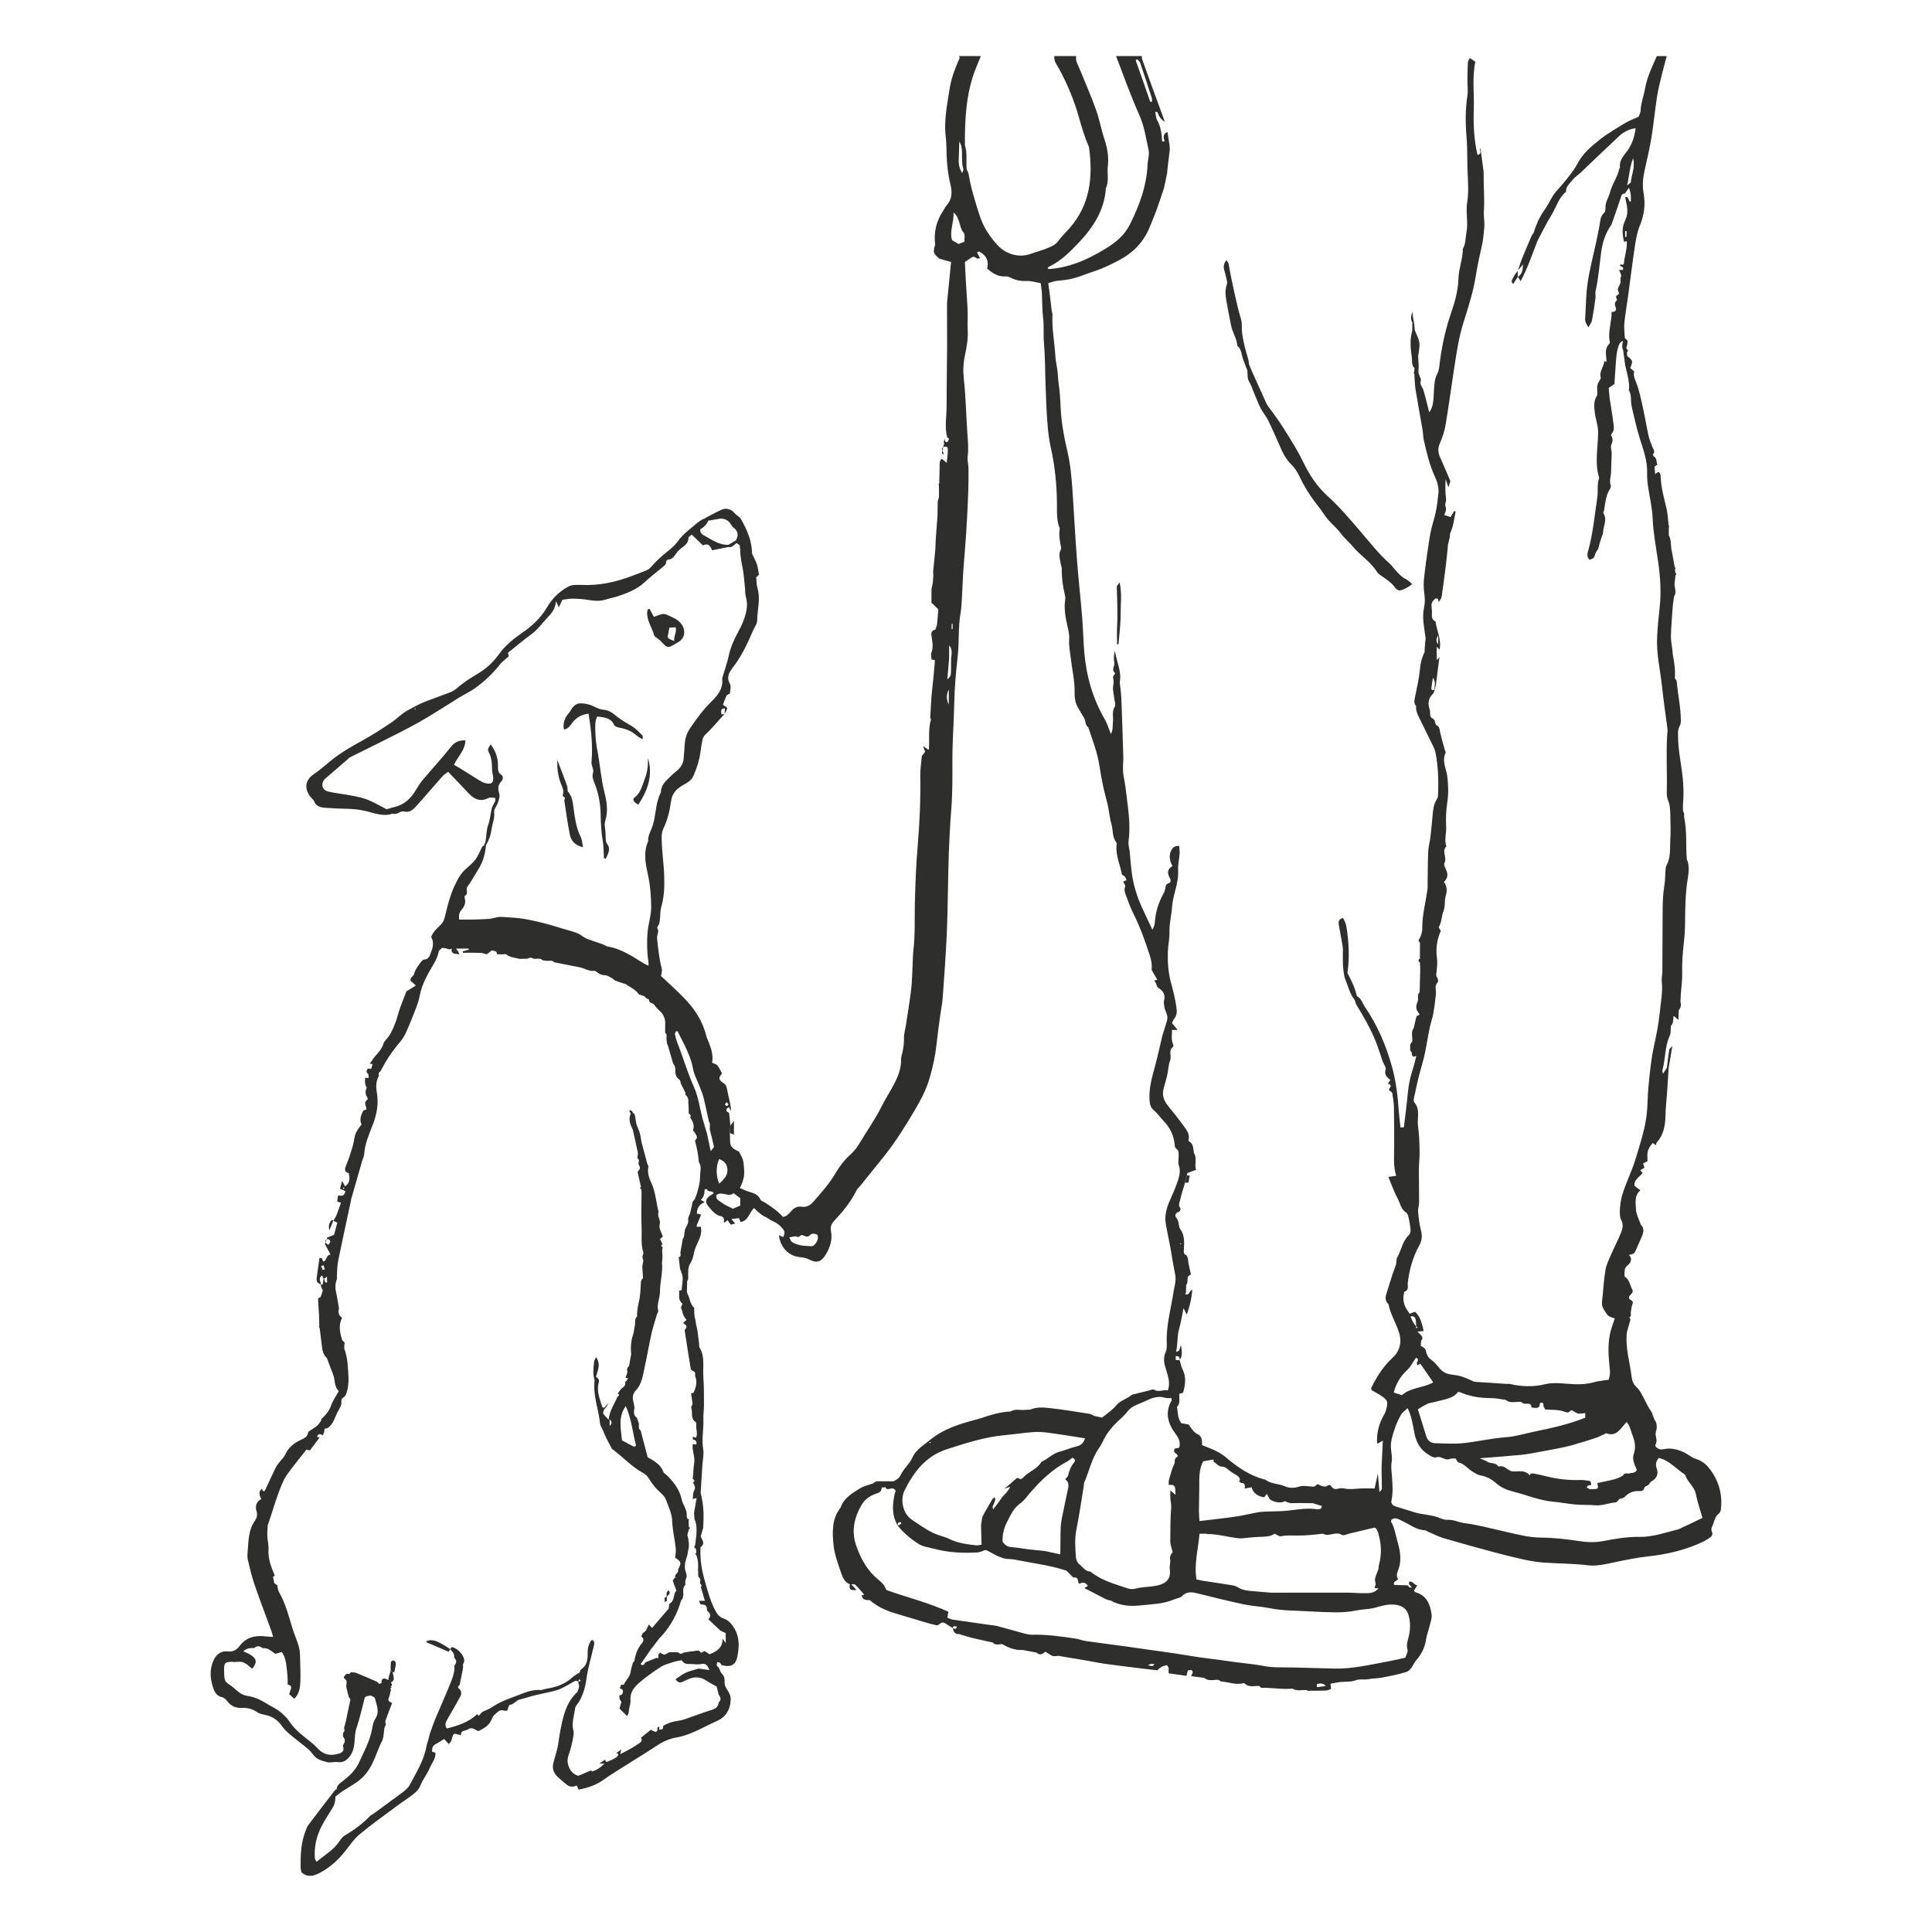 <svg xmlns="http://www.w3.org/2000/svg" id="Ebene_1" width="500mm" height="500mm" viewBox="0 0 1417.323 1417.323"><defs><style>.cls-1{fill:#2e2e2d;stroke-width:0px;}</style></defs><path class="cls-1" d="M476.404,735.093c-.002-.031-.004-.061-.006-.093-.071-.037-.141-.073-.211-.109l.218.202Z"></path><path class="cls-1" d="M1256.806,1081.301c-3.118-4.988-6.804-9.365-12.901-11.113-2.258-.647-4.243-2.283-6.315-3.527-3.781-2.27-7.908-3.595-12.247-3.982-2.121-.189-4.307.509-6.474.645-2.152.135-5.239-2.242-4.444-3.503,2.087-3.31-.69-6.408.403-9.69.768-2.307.834-5.794-.433-7.603-1.752-2.501-1.855-5.589-3.436-7.67-1.93-2.542-2.983-5.35-4.461-8.024-1.742-3.151-3.218-6.729-5.774-9.069-2.44-2.234-3.406-4.793-3.735-7.534-1.318-10.952-4.822-21.686-3.473-32.916.674-2.42,1.347-4.84,2.021-7.26.521-1.276.888-2.538-.364-3.637,2.01-.69.943-2.391,1.192-3.655.413-2.087.435-4.339,1.276-6.232,1.313-2.958-3.021-2.428-2.519-4.67.05-.224-.034-.477-.056-.717,1.018-1.634,3.66-2.884,2.384-5.126-1.793-3.151-1.958-7.292-5.498-9.411-.08-.499-.16-.998-.24-1.497.191-2.42-.374-4.695,2.241-6.79,1.994-1.598,4.153-4.784.923-7.777,2.208-.164,4.129-.58,5.087-3.063,1.357-3.522,3.073-6.903,4.504-10.398,1.179-2.879,2.059-5.829-.647-8.454-1.304-3.819-3.537-7.606-3.675-11.466-.168-4.707-1.359-10.079,3.252-13.987-1.647-1.22-2.968-2.198-4.324-3.203-.594-4.714,3.685-6.435,5.969-9.444-.514-.629-1.066-1.304-1.699-2.079,1.164-.694,2.095-1.248,3.003-1.79-.344-1.146-.657-2.19-.952-3.175,1.149-.567,1.97-.973,3.156-1.558,0-1.091.073-2.272-.014-3.443-.27-3.669,1.004-6.741,3.474-9.387.158-.169.226-.422.336-.636.88.586,1.761,1.172,2.545,1.694.107-.531.014-1.445.427-1.902,5.118-5.656,6.322-12.486,6.47-19.807.116-5.723.803-11.433,1.195-17.151.409-5.964.769-11.932,1.151-17.898.893-5.312,1.786-10.625,2.678-15.938-.771.876-2.056,1.665-2.225,2.644-.757,4.396-1.197,8.848-1.752,13.279h0c-.977,1.446-1.954,2.891-2.931,4.337-.106-.952-.508-1.984-.274-2.844,2.237-8.236,1.6-17.056,5.298-25.034.947-2.042.583-4.692.821-7.062-.003.003-.007.006-.011.008.515-.85,1.216-1.656,1.434-2.577.352-1.492.344-3.068.49-4.609-.001,0,.536-.079.536-.079h0c1.032.898,2.064,1.796,3.097,2.694.087-2.382.175-4.764.263-7.146,1.454-1.763,1.985-3.716,1.222-5.936.086-1.921.135-3.845.266-5.763.358-5.245,1.176-10.499,1.027-15.727-.2-7.019.28-13.94,1.083-20.889.554-4.796.948-9.637.993-14.462.107-11.321.152-22.586,1.99-33.858.731-4.481,1.394-9.559-.725-14.175-.779-10.219.239-20.551-1.926-30.684l-.015-2.769c-.266-.631-.531-1.262-.796-1.894-.019-1.679-.18-3.371-.033-5.036.74-8.419.264-16.868-.915-25.134-1.12-7.849-2.592-15.598-2.671-23.576-.055-5.521-.326-5.519,1.783-10.01.085-.718.247-1.436.243-2.154-.044-9.866-2.188-19.517-3.075-29.299-.065-.726-.839-1.388-1.345-2.074.494-5.941-.392-11.765-1.522-17.566l-.248-3.079s.001-.001.001-.001c-.398-3.506-1.2-7.024-1.109-10.518.184-7.117.849-14.222,1.316-21.332h.001c.149-.437.188-.883.118-1.339.279-2.036.558-4.071.837-6.107,1.826-2.818.821-5.741.32-8.645.261-2.383.521-4.766.781-7.148.897-.648.737-1.203-.149-1.694-.073-.913-.145-1.825-.219-2.738.163-.168.495-.419.46-.489-.18-.364-.454-.683-.695-1.018-.675-3.734-1.351-7.469-2.027-11.204-1.125-3.981-.19-8.354-2.316-12.144.019-1.933.039-3.866.058-5.799-.055-.472-.111-.944-.167-1.415-.474-4.052-.577-8.191-1.5-12.138-1.792-7.667-3.993-15.23-4.321-23.172-.064-1.539-.037-3.356-1.982-3.851-.6.449-1.089.815-2.097,1.569-.155-1.726-.115-2.894-.389-3.983-.479-1.9.891-2.246,2.089-2.799-1.023-1.938-.084-4.666-2.509-6.081-.455-.266-.972-1.413-.844-1.541,2.209-2.221.058-4.015-.54-5.906-.779-2.463-1.984-4.817-2.533-7.322-1.493-6.804-2.604-13.691-4.117-20.489-1.402-6.3-2.616-12.724-4.923-18.704-1.155-2.994-2.414-5.611-1.593-8.471-1.152-.998-2.019-1.748-2.885-2.498,2.061-5.302,2.053-5.335-2.279-8.902-.037-.885-.074-1.77-.11-2.656,2.015-1.411-.982-2.203-.425-3.61.572-1.444.867-3.094.824-4.641-.018-.662-1.199-1.292-1.852-1.937-.08-.472-.159-.943-.238-1.415v-.001c-.104-3.369-.584-6.778-.233-10.099.734-6.936,1.947-13.819,2.889-20.734,1.4-10.271,2.62-20.568,4.141-30.821,1.024-6.905,1.849-13.81,4.593-20.432,2.986-7.207,3.886-14.999,2.506-22.731-1.046-5.861-.542-11.46.733-17.156,1.797-8.024,3.694-16.044,5.024-24.152,1.601-9.762,2.496-19.638,4.002-29.418.845-5.485,2.222-10.896,3.519-16.301,1.113-4.639,2.455-9.224,3.695-13.832h-7.293c-3.38,7.728-7.186,15.301-8.63,23.734-.921,5.381-3.042,10.502-3.259,16.06-.071,1.821-1.123,3.604-1.489,4.698-3.671,1.689-6.874,2.815-9.713,4.54-6.383,3.88-12.91,7.641-18.771,12.226-6.398,5.005-12.556,10.331-16.513,17.89-2.647,5.058-6.526,9.512-10.134,14.011-2.659,3.315-5.807,6.132-8.075,9.898-2.072,3.44-3.862,7.081-6.203,10.361-3.559,4.987-5.832,10.559-7.654,16.349-.522.79-1.177,1.522-1.545,2.377-2.368,5.509-4.737,11.019-6.974,16.582-1.105,2.751-1.952,5.606-2.905,8.418.88-1.034,1.82-2.137,3.626-4.258-.067,4.756-.905,7.357-3.775,9.071-.016-1.471-.032-2.941-.047-4.412-1.069,1.492-2.343,2.893-3.08,4.534-.636,1.418-2.382,3.061-.28,5.127,1.283-1.945,2.393-3.629,3.504-5.313.605.963,1.21,1.926,2.023,3.219,5.158-9.692,8.506-19.701,12.291-29.525,3.434-6.402,6.566-12.991,10.392-19.15,3.51-5.65,5.116-12.519,10.618-16.909-.299-3.781,2.48-5.683,4.47-8.316,1.834-2.427,4.256-3.833,6.301-5.801,9.389-9.033,18.881-17.959,28.348-26.912,3.126-2.957,8.139-5.294,11.955-5.543-.928,6.034-2.437,11.616-6.234,16.676-2.552,3.401-5.918,6.829-5.301,11.836.051.416-.431.871-.529,1.336-1.289,6.109-5.252,11.131-6.797,17.215-.972,3.827-3.632,7.185-3.294,11.491.088,1.128-.193,2.739-.945,3.398-3.122,2.736-2.839,6.51-3.532,10.007-.751,3.793-1.501,7.587-2.31,11.368-2.115,9.894-4.746,19.708-6.25,29.692-1.285,8.532-1.3,17.256-1.846,25.896-.061.962-.126,2.004.169,2.89.401,1.206,1.147,2.299,2.182,4.273,1.21-2.31,2.361-3.676,2.648-5.205,1.02-5.419,1.806-10.886,2.547-16.352.223-1.643-.307-3.417.055-5.007,2.136-9.386,2.816-18.971,4.101-28.473.942-6.963,2.921-13.573,6.977-19.455.795-1.152,1.194-2.599,1.665-3.949,2.071-5.934,4.139-11.87,6.118-17.835.449-1.353,1.058-2.103,2.549-1.806.988-1.414,1.977-2.829,2.994-4.285q1.858,3.391,1.503,10.052c-2.401.328-1.062-4.648-4.152-3.066.389,1.887.817,3.767,1.157,5.663.647,3.608.644,7.072-.94,10.594-2.174,4.838-2.93,8.243-1.059,16.376.21.913.76-1.348,1.987-.179.401,5.144-1.618,10.36-2.046,15.745-.192,2.416-2.57.047-3.035,1.596.626,1.195,3.7,1.038,1.94,3.533-.743-.065-1.491-.131-2.498-.22.648,1.964,1.972,3.892,1.465,4.905-.846,1.694-.085,3.199-.477,4.667-.428,1.597-1.606,3.019-1.895,4.619-.251,1.389,2,3.199-.232,4.31-2.567,1.277.301,3.167-.512,3.89-2.068,1.842-1.509,3.362-.697,5.572.567,1.544-.575,3.279-3.152,2.877.186,7.422-2.917,14.591-1.309,22.098.089.416-.028,1.077-.312,1.34-3.531,3.273-2.516,7.387-2.187,11.379.029.62.059,1.24.088,1.859-.541-.18-1.082-.36-1.623-.541-.381,4.21-3.981,7.757-2.551,12.365.1.322-.338.836-.572,1.233-2.195,3.727-2.322,3.691-1.973,10.732.021.412-.183.887-.413,1.25-2.408,3.808-1.962,7.923-1.479,12.102.552,4.777,2.409,9.233,2.435,14.211.059,11.246-2.752,22.587.802,33.746-1.769,4.753-.672,9.777-1.411,14.66-2.011,13.282-3.204,26.694-6.875,39.692-.524,1.856-.717,3.813,1.225,5.802,1.046-.56,2.683-.894,3.233-1.852.915-1.592.925-3.519,2.396-5.105,1.135-1.223,1.208-3.428,1.766-5.193.419-1.327.864-2.647,1.287-3.973.43-1.351,1.16-2.694,1.213-4.061.182-4.659,3.3-9.277.241-14.029-.258-.401.377-1.33.497-2.03.917-5.36,1.192-10.882,4.284-15.67.486-.753.872-1.981.603-2.741-1.193-3.361.2-6.576.262-9.852.041-2.164.101-4.327.179-6.489.086-2.408.301-4.815.277-7.222-.021-2.087-1.016-4.481-.287-6.186,1.04-2.434,1.357-4.37-.04-6.604-.198-.317-.089-1.111.182-1.39,2.624-2.708,1.549-5.994,1.217-8.991-.625-5.635-1.742-11.213-2.543-16.831-.369-2.587-.477-5.211-.708-7.864,1.323-.921,2.49-1.735,4.191-2.92.206-3.167.381-6.737.685-10.298.445-5.215.366-10.488,1.762-15.604.643-2.357,1.161-4.735,3.826-5.71-.433,2.299-1.067,4.602.147,6.866.113.963.225,1.926.337,2.889l.731,4.783c-.296.453-.216.857.239,1.213-.003.485-.092.987.003,1.451,1.306,6.342,3.654,12.525,2.89,19.179,1.996,3.233,1.235,6.938,1.824,10.412.55,3.247,1.397,6.445,2.16,9.653.78,3.282,1.531,6.574,2.448,9.819,1.116,3.947,2.363,7.858,3.606,11.769,1.992,6.265,3.532,12.581,3.336,19.244-.085,2.884.128,5.809.531,8.669,1.129,8.01,3.147,15.967,3.483,24.001.459,10.935,2.545,21.595,4.082,32.337,1.622,11.335,2.344,22.586,1.006,33.982-.815,6.943-1.415,13.924-1.79,20.905-.656,12.188,2.306,24.061,3.565,36.081,1.108,10.581,2.725,21.108,4.071,31.666.121.946-.09,1.935-.161,2.904-.993,13.574-.076,27.164-.345,40.743-.061,3.065-.234,5.927,1.1,9.016,1.288,2.981,1.334,6.606,1.442,9.963.203,6.312.352,12.652-.027,18.948-.367,6.11.472,12.451-2.748,18.2-.664,1.186-.636,2.806-.758,4.241-.287,3.363-.192,6.782-.755,10.093-1.146,6.726-1.33,13.479-1.335,20.269-.013,14.457-.094,28.914-.204,43.371-.019,2.412-.684,4.86-.432,7.226.832,7.797-.747,15.437-1.494,23.089-.798,8.172-2.462,16.291-4.228,24.328-2.177,9.907-3.059,19.959-4.053,30-.566,5.716-.549,11.487-.988,17.219-.929,12.122-4.839,23.507-8.276,35.077-2.816,9.481-7.446,18.203-10.161,27.68-1.167,4.072-2.537,14.051-.627,17.481,1.98,3.558,1.071,6.639-.153,9.694-2.054,5.126-4.694,10.014-6.877,15.092-1.708,3.974-3.773,7.971-4.481,12.16-1.274,7.543-1.536,15.251-2.465,22.861-.321,2.635.368,4.754,1.782,6.793.947,1.365,1.748,2.957,3.009,3.943,1.205.941,2.92,1.23,4.534,1.853-.946,2.823-1.845,5.305-2.611,7.828-3.028,9.966-1.965,20.149-.964,30.203.255,2.559-.132,4.504-.957,6.962-3.667.577-7.569.796-11.223,1.865-4.466,1.306-8.871,1.508-13.462,1.375-7.406-.215-14.907-1.734-22.219.053-8.666,2.118-17.153,1.688-25.695-.296-.477-.187-.944-.164-1.401.069-2.144-.142-4.288-.284-6.432-.426-5.659-.376-11.318-.751-16.977-1.127h0c-.371-.242-.76-.275-1.167-.1-4.766-2.146-9.346-4.489-14.81-4.985-3.625-.33-7.556-1.264-10.285-4.499-2.107-2.499-4.233-5.152-6.878-6.972-2.058-1.417-2.483-3.302-3.32-5.192.069-2.724-2.098-3.562-3.942-4.673.105-1.298.21-2.596.316-3.894,1.176-1.245,1.194-2.531.057-3.787-.714-.789-1.51-1.504-2.806-2.783,2.084-.182,3.296-.288,4.56-.399-1.75-8.038-3.002-10.826-6.236-14.131-1.37.477-2.718.946-4.065,1.415-.794-1.215-1.623-2.409-2.376-3.649-2.385-3.935-2.636-8.135-1.481-12.496,3.677-1.036,2.243-4.295,2.517-6.51,1.193-9.65,3.661-18.867,8.419-27.372,2.023-3.616,2.327-7.103,1.255-11.15-1.168-4.409-1.684-9.026-2.087-13.588-.201-2.271.718-4.62.727-6.935.033-7.95-.198-15.9-.157-23.85.023-4.558.615-9.117.524-13.668-.121-6.036-.24-12.127-1.135-18.079-.892-5.933,1.917-12.467-2.821-17.86-.599-.682-.33-2.37-.083-3.509,1.331-6.133,2.602-12.29,4.248-18.341,1.392-5.114,2.889-10.162,3.965-15.385,1.557-7.56,2.364-15.249,4.62-22.724,1.855-6.146,2.362-12.725,3.166-19.149.367-2.937-1.326-6.076,1.296-8.825.539-.565.319-2.591-.29-3.352-1.087-1.356-.743-2.461-.585-3.928.379-3.504.817-7.12.353-10.573-.949-7.044.026-13.656,2.835-19.906-.532-1.039-1.703-2.392-1.409-2.9,2.083-3.604,1.889-7.854,3.31-11.446,1.549-3.916.517-7.866,1.792-11.737.986-2.991.978-6.703-1.426-9.817,2.482-2.279,3.147-4.865,1.989-7.931-.744-1.969-2.311-4.634-1.598-5.96,2.168-4.036-2.29-8.585,1.415-12.187-1.682-4.735.081-9.529-.168-14.316-.311-6.006-.066-12.141.845-18.082.972-6.339.74-12.46.014-18.781-.664-5.776-4.216-11.427-1.262-17.507.232-.477-.4-1.355-.588-2.058-1.232-4.611-2.603-9.194-3.596-13.856-.362-1.7-.304-3.146-2.198-4.118-1.897-.975-.641-4.04-3.318-5.192-2.425-1.045-1.248-4.267-1.968-6.454-1.325-4.027-1.363-7.948,2.19-11.342,1.233-1.178,1.542-3.425,2.035-5.248.424-1.57.53-3.229.741-4.854.734-5.662,1.452-11.326,2.176-16.986-.688.747-1.251,1.358-1.998,2.169v-9.926c1.081,1.197,1.664,1.844,2.074,2.297,1.565-7.162-1.958-13.783-2.974-20.779-3.682-1.701-2.329-5.085-2.638-7.909-.105-.966-.09-1.947-.233-2.905-.416-2.789.93-4.637,3.129-6.059.566.081,1.132.163,1.699.244.096.819.191,1.638.287,2.456,1.371-1.531,2.155-3.028,2.383-4.606,1.097-7.571,2.084-15.159,3.029-22.752.531-4.262.906-8.543,1.351-12.815-1.306-.143-2.613-.286-3.92-.429,1.307.143,2.614.286,3.92.429.038-.607.076-1.214.115-1.821.47-1.92.94-3.84,1.411-5.759v-.001l.217-2.773c-.462-.734-1.212-1.264-1.875-1.863-.189-.172-.371-.349-.537-.538.166.19.348.366.537.538.662.6,1.413,1.129,1.875,1.863,2.525-5.049,2.839-10.66,4.075-16.036-.419-.021-.838-.055-1.256-.099-.81,1.391-1.622,2.783-2.498,4.288-1.517-.496-3.062-1-4.606-1.505.376-.995.751-1.99,1.127-2.985.031-.818.062-1.635.093-2.453-1.344-2.176.381-4.304.06-6.588-.655-4.667-.578-9.438-.266-14.342.654,2.003,1.307,4.006,1.96,6.009.504-1.493,1.007-2.985,1.511-4.477-2.565-5.975-5.081-11.972-7.715-17.916-1.458-3.292-1.526-6.314-.036-9.76,1.81-4.186,3.358-8.621,4.117-13.1,2.298-13.574,4.107-27.229,6.209-40.837,1.808-11.702,3.436-23.444,7.016-34.794,3.479-11.029,7.056-22.02,8.918-33.499,1.236-7.621,2.786-15.206,4.574-22.717,1.019-4.277,1.236-8.568,1.723-12.879.492-4.357-.508-8.591-.234-12.824.589-9.113-.329-18.186-.172-27.276-.035-.654-.069-1.308-.103-1.962-.754-5.639-1.509-11.278-2.227-16.647-1.217.961,1.831,4.191-2.191,4.835-2.596-11.043-3.094-22.302-2.716-33.559.386-11.474-1.32-23.019,1.14-34.724-1.188-.814-2.481-1.7-4.068-2.787-.668,1.435-1.368,2.271-1.411,3.138-.211,4.328-.297,8.663-.336,12.997-.035,3.884.572,7.85-.021,11.637-1.587,10.142-1.476,20.372-.62,30.43.763,8.953.356,17.863.805,26.782.351,6.963.766,14.096-.339,20.912-1.21,7.464.9,14.798-.569,22.253-.778,3.95-.4,8.121-2.613,11.773-.012,7.516-3.034,14.504-3.249,22.163-.231,8.215-2.491,16.613-5.213,24.463-4.196,12.098-6.875,24.417-8.501,37.047-.338,2.63-.433,5.543-1.665,7.752-2.39,4.283-2.223,8.842-2.623,13.383-.191,2.168-.123,4.365-.404,6.519-.381,2.912-.805,5.865-3.051,8.657-1.507-5.908-2.67-11.316-4.332-16.567-.681-2.152-2.674-3.553-1.839-6.546.571-2.044-1.987-4.237-1.685-7.046.385-3.578-.12-7.252-.242-10.885.359-3.309,1.312-6.693.91-9.907-.395-3.153-2.167-6.133-3.335-9.189h-.001c-.196-1.899-.392-3.798-.587-5.696-.423-.025-.846-.045-1.27-.06.006,1.944.012,3.889.018,5.833-1.899,6.497-1.403,13.127-.383,19.608.417,2.646-.521,5.869,1.988,8.069-.084.948-.168,1.897-.252,2.845-.122.162-.372.359-.339.478.098.352.308.674.474,1.007.281,3.842.29,7.727.895,11.516,1.553,9.711,3.404,19.375,5.064,29.07.474,2.768.466,5.63,1.083,8.358,2.028,8.955,4.136,17.896,8.022,26.296,1.853,4.006,3.054,8.207,2.541,12.676-.517,4.5-.986,9.029-1.915,13.453-1.14,5.428-3.117,10.696-4.048,16.149-1.749,10.244-3.162,20.552-4.393,30.873-.485,4.066-.57,8.3.008,12.336.51,3.562.676,6.854-.118,10.419-1.715,7.705.259,15.342,1.157,22.984-.128.935-.256,1.871-.384,2.806-.153,2.414-.307,4.828-.46,7.241-1.976,3.856-2.933,7.856-3.333,12.266-.623,6.861-2.263,13.638-3.612,20.422-.477,2.399-1.136,4.692.804,6.747-.348,3.035.836,5.684,2.119,8.298,3.503,7.141,7.043,14.265,10.52,21.419.615,1.266,1.19,2.604,1.466,3.974,2.148,10.674,2.458,21.468,1.903,32.305-.034.669-.232,1.423-.604,1.966-2.857,4.168-3.005,8.998-3.471,13.756-.468,4.789-.857,9.588-1.442,14.363-.436,3.56-1.487,7.073-1.64,10.634-.35,8.13-.317,16.278-.437,24.418-.014.946.102,1.908-.025,2.837-1.363,9.979-4.13,19.769-3.908,29.971.036,1.623-.769,3.264-1.186,4.896-.288,1.54-2.754,2.859-.471,4.658-.025,3.873-.051,7.747-.076,11.62-1.111.993-1.559,1.978.034,2.939.08,1.473.16,2.945.24,4.418-.163.473-.172.948-.028,1.427l-.426,16.046c-2.197,1.907-.526,4.652-1.492,6.887-.651,1.506-1.181,3.35-.91,4.893.291,1.657,1.583,3.138,2.39,4.609-.928.555-2.096.841-2.289,1.441-.725,2.25-1.132,4.603-1.657,6.917l-.378,1.431c-2.313,3.184-.621,6.806-1.114,10.188-2.207,1.62-1.391,3.966-1.466,6.098.424.85,1.169,1.683,1.212,2.552.134,2.672,1.53,2.425,3.287,1.681-.784,3.001-1.421,6.05-2.384,8.992-1.879,5.739-3.222,11.547-3.79,17.586-.808,8.598-1.955,17.165-2.958,25.745-.836.043-1.672.085-2.508.127-.421-4.051-.948-8.094-1.243-12.154-.785-10.777-1.933-21.371-4.854-31.948-4.402-15.941-10.729-30.828-20.016-44.383-1.798-2.626-2.605-6.22-5.83-7.847-.765-2.479-1.344-5.037-2.339-7.42-1.372-3.286-3.058-6.441-4.609-9.653,1.612-11.347,1.059-22.642-.765-33.915-.389-2.402-1.393-4.438-2.537-6.357-2.909.741-3.408,2.617-3.096,4.616.775,4.979,1.789,9.921,2.658,14.886.235,1.345.435,2.723.416,4.082-.099,6.95-.334,13.902,1.43,20.721,2.318,5.349,3.442,11.239,7.229,15.921h0c.505,1.352.807,2.83,1.549,4.036,5.317,8.646,10.374,17.434,14.087,26.904,1.821,4.647,3.246,9.449,4.908,14.161.704,1.995,2.621,4.272,2.129,5.839-1.228,3.917,1.135,5.764,3.468,7.747-.751,1.083-1.281,1.846-1.81,2.609,1.462.497,2.797,1.145,1.562,2.962-.758,1.116-1.344,1.935.375,2.695.558.247,1.218.914,1.302,1.469.502,3.324,1.128,6.665,1.197,10.011.195,9.419.158,18.844.177,28.266.015,7.459-.832,14.964,1.488,22.214-2.026.303-3.811.57-5.755.861,2.351,5.585,4.094,10.85,6.731,15.621,2,3.617,2.415,8.331,6.57,10.633l1.083,1.723.085.204c.467,2.321,1.084,4.624,1.361,6.967.304,2.564,1.239,5.533-.85,7.559-4.693,4.551-5.47,11.01-8.461,16.372-.755,1.353-.555,3.239-.794,4.88.041.068.087.138.138.209-.05-.071-.097-.141-.138-.209-.918,2.556-1.836,5.112-2.754,7.669-1.51,4.813-3.015,9.628-4.53,14.439-.87,2.762-.59,5.25,1.675,7.288,1.423,7.585,5.754,14.096,7.905,21.419,1.508,5.134.864,9.992-1.929,14.428-1.258,1.998-3.211,3.567-4.899,5.281-5.841,5.931-10.142,12.901-13.755,20.331-.16.328.158.888.31,1.608,2.306,1.351,4.862,2.669,7.227,4.271,4.543,3.078,4.903,4.238,3.468,9.746-.297,1.139-.644,2.314-1.232,3.318-3.984,6.81-6.136,14.043-5.366,22.052,1.087-.637,2.138-1.253,4.111-2.409-.339,7.071-.631,13.07-.908,19.07-.043.916-.036,1.836-.019,2.753.085,4.571.213,9.141.222,13.711.001.459-.697.919-1.775,2.246-.401-4.745-.715-8.446-1.156-13.654-1.018,4.665-1.712,7.845-2.403,11.015-4.193,0-7.76-.182-11.299.052-3.437.227-6.828.702-10.286.069-1.619-.296-3.461-.517-4.966-.036-2.498.799-3.992.26-5.391-1.915-.47-.73-1.687-1.101-3.067.028-.904.739-3.293.309-4.649-.352-1.143-.557-2.203-1.524-3.083-.402-1.385,1.767-2.974,1.114-4.613,1.019-2.815-.164-5.429-.779-8.477.292-2.905,1.021-6.945.998-9.713-.263-4.712-2.148-10.251-1.589-14.476-4.889-11.03-2.672-20.105-8.861-28.58-16.052-3.747-3.179-7.934-5.456-12.498-7.148-1.78-.66-3.522-1.421-5.502-2.227.061-3.138-.071-6.52-2.941-7.853-3.384-1.572-4.916-4.497-6.868-7.234-1.931-.356-3.77-.696-5.376-.993-2.819-3.802-2.532-8.017-3.166-11.997,2.809-2.83,1.259-6.454,1.769-9.703,1.191-.115,2.525-.073,2.927-1.551,1.485-5.458,2.083-10.842-.61-16.214-1.05-2.095-1.462-4.51-2.16-6.782l-2.858-.088c-.014-.959-.028-1.917-.042-2.877,2.151-.209,3.036.835,2.938,2.853,2.467-3.382,1.409-7.112.906-10.819-.679,1.227-.754,2.628-1.333,3.776-.305.604-1.491.762-2.279,1.122,1.395-5.466.669-11.188,2.23-16.682,1.43-5.034,2.2-10.257,3.26-15.396.81,1.569,1.621,3.139,2.42,4.684,2.099-5.789,3.577-11.848,4.027-18.265-1.034.55-1.706,1.273-2.106,2.125-.63,1.346-1.712,1.483-2.952,1.42.069-.487.137-.975.206-1.462.083-.546.166-1.093.249-1.639.052-1.342.104-2.684.156-4.026-.769-1.333-1.447-2.681-1.978-4.071.531,1.39,1.208,2.738,1.978,4.071,2.202-1.976-.782-6.386,3.474-7.398-.659-3.048-1.345-6.091-1.961-9.149-.19-.945-.051-1.969-.317-2.882-.252-.863-.642-2.034-1.315-2.362-2.041-.993-1.641-2.439-1.565-4.231.22-5.183.667-10.492-2.837-15.001-1.355-2.616-.564-5.894-2.917-8.345-.785-.817-.874-3.293,1.487-3.985,1.711-.501,2.264-2.085,1.419-3.248-1.433-1.973-.366-3.78.004-5.446.969-4.36,2.409-8.617,3.661-12.915.47-1.804.94-3.607,1.41-5.411.105-.533.21-1.065.315-1.598,1.942-.722,3.884-1.445,6.35-2.362-1.404-4.279,1.029-8.393-1.508-12.184-.665-3.222-.113-6.973-3.884-8.861-.169-.085-.141-.758-.058-1.124.972-4.271-1.696-7.28-3.847-10.291-3.494-4.893-7.277-9.587-11.079-14.251-3.039-3.727-4.695-7.75-3.489-12.577.877-3.513,1.999-6.967,2.792-10.497.79-3.519.805-7.295,2.086-10.599,1.248-3.219-1.559-7.217,2.161-9.826.317-.222.19-1.458-.079-2.069-1.493-3.391-.62-6.826-.758-10.341h4.164c-1.634-1.983-2.915-3.538-4.096-4.971.526-1.205.727-2.258,1.336-2.952,2.279-2.598,2.321-5.297,1.862-8.698-.849-6.287-2.491-12.315-4.087-18.406-1.911-7.295-2.428-14.81-2.187-22.324.155-4.823,1.29-9.638,1.182-14.439-.142-6.293,1.464-12.321,1.898-18.483.645-9.148,5.051-17.596,4.457-26.985-.254-4.021.826-8.114,1.108-12.188.126-1.823-.221-3.679-.353-5.532-3.08-.183-4.659,1.008-5.755,3.14-2.068,4.023-1.075,7.911.833,11.673-4.439,2.445-3.518,5.9-1.867,8.859,1.034,1.855.27,3.314-.649,3.564-2.1.57-2.424,1.805-2.685,3.563-.204,1.377-.631,2.804-1.307,4.015-3.715,6.659-5.931,13.741-6.432,21.359-.103,1.574-.526,3.044-1.77,5.284-2.912-6.186-5.426-11.347-7.784-16.579-3.568-7.92-6.129-16.17-7.299-24.787-.712-5.25-1.046-10.551-1.585-15.825-.267-2.605-1.17-5.277-.829-7.789,1.544-11.38-.117-22.566-1.53-33.78-.541-4.296-1.018-8.618-1.909-12.847-.901-4.279-.668-8.516-.427-12.793.068-1.206.021-2.42-.018-3.628-.444-13.746-.835-27.494-1.385-41.236-.164-4.097-.784-8.175-1.194-12.262,1.542-8.158-2.516-15.448-3.574-23.257-.576,2.862-1.122,5.834-.423,8.477.71,2.681-2.576,5.564.619,8.043.212.165-1.873,2.571-1.555,3.451,1.077,2.968-.243,5.765,0,8.607.18,2.104.589,4.189.896,6.283,1.65-1.451,2.586-3.118,2.727-4.95-.141,1.832-1.076,3.499-2.726,4.95.182,2.156,1.283,4.886.366,6.356-2.338,3.751-.882,7.561-1.339,11.296-.321,2.623.278,5.438-1.529,8.701-1.617-4.031-2.56-7.572-4.341-10.624-8.924-15.291-13.65-31.84-15.135-49.361-.73-8.619-.87-17.287-1.578-25.908-1.144-13.933-2.719-27.832-3.775-41.772-1.257-16.592-2.137-33.212-3.223-49.818-.694-10.606-1.649-21.161-4.175-31.553-1.655-6.81-2.904-13.752-3.792-20.704-.822-6.438-.843-12.975-1.369-19.456-.391-4.802-1.252-9.573-1.489-14.379-.236-4.789-1.59-9.366-1.868-14.198-.564-9.821-2.577-19.551-2.089-29.475.058-1.176-.441-2.37-.587-3.567-.411-3.359-.745-6.728-1.162-10.086-.406-3.267-.876-6.526-1.328-9.857,2.198-.646,3.78-1.298,5.424-1.556,3.322-.519,6.725-.593,10.004-1.281,3.441-.722,6.85-1.758,10.137-3.012,2.959-1.128,5.946-2.114,8.928-3.127,5.871-1.993,11.523-4.756,17.044-7.627,10.409-5.414,18.338-13.299,22.812-24.345,1.712-4.228,3.539-8.415,5.093-12.7,1.967-5.424,3.708-10.93,5.547-16.4v-.001c.738-3.553,1.475-7.106,2.212-10.66l.231-2.741c-1.025-1.401-1.674-2.869-2.078-4.379.404,1.51,1.053,2.978,2.078,4.379l1.748-14.663h0c-.057-.975-.114-1.95-.17-2.925-.522-3.301-1.044-6.602-1.565-9.903-3.599,1.469-2.9,4.227-2.103,7.014-.591-.006-1.181-.011-1.772-.017-.325-5.413-.881-10.713-3.682-15.612-1.002-1.751-.951-4.103-1.381-6.181.501.051,1.002.102,1.503.152,1.324,3.526,2.622,5.265,5.498,7.367-.385-1.144-.745-2.297-1.159-3.43-3.143-8.602-6.31-17.195-9.442-25.802-2.062-5.666-4.097-11.342-6.09-17.033-.224-.639-.093-1.402-.127-2.107h-18.96c5.621,14.433,10.717,29.102,17.061,43.21,3.772,8.388,4.916,17.194,6.85,25.886.698,3.135-.609,6.676-.742,10.042-.631,16.02-6.083,30.64-13.164,44.715-3.803,7.561-10.196,12.852-17.312,17.217-3.506,2.15-7.096,4.187-10.767,6.041-9.748,4.924-19.965,8.35-30.946,9.124-.37.026-.765-.317-1.154-.491.267-.394.435-.951.787-1.115,8.972-4.192,15.801-11.168,22.398-18.152,10.48-11.094,18.498-23.682,19.537-39.568,2.49-5.153.769-10.71,1.424-16.066.791-6.467-.209-12.96-2.324-19.31-2.443-7.332-3.796-15.039-6.402-22.303-3.668-10.227-8.031-20.206-12.146-30.271-1.182-2.891-3.083-5.574-2.268-8.96h-16.044c-.626,3.729,1.824,6.415,3.393,9.29,6.162,11.291,11.061,23.127,14.542,35.453,2.081,7.368,4.197,14.66,7.318,21.649.095.212.131.457.163.69,2.937,21.645.832,42.039-14.424,59.291-2.93,3.313-6.125,6.369-8.767,10.01-1.522,2.097-4.482,3.323-7.279,4.502-4.068,1.714-8.361,2.729-12.449,4.234-8.562,3.151-18.213.16-24.383-6.575-5.904-6.444-10.412-13.561-13.167-22.169-3.158-9.869-6.252-19.666-7.906-29.901-.185-1.149-.916-2.211-1.394-3.314-.601-5.833.644-11.802-1.283-17.538.013-3.826-.061-7.655.054-11.479.447-14.793,1.963-29.421,7.247-43.405,1.366-3.614,2.91-7.161,4.372-10.739h-16.044c1.07,1.54-.16,2.733-.675,3.978-2.596,6.268-4.964,12.567-6.056,19.339-1.619,10.038-3.606,20.028-3.39,30.252.086,4.104.833,8.196.876,12.298.102,9.598.7,19.103,3.013,28.479,1.308,5.3,1.273,10.533-2.708,15.025-1.111,1.253-1.826,2.853-2.761,4.269-4.993,7.569-6.957,15.834-5.742,24.835-1.79,5.263-1.417,6.496,3.078,10.169,2.742.771,5.485,1.542,8.576,2.411-.754,7.574-1.522,15.196-2.267,22.819-.282,2.886-.711,5.776-.725,8.665-.049,10.06.13,20.121.08,30.18-.073,14.513-.397,29.026-.363,43.538.018,7.87-1.608,15.783.433,23.617,1.379.36,1.449,1.188.81,2.268-.519.77-1.076,1.665-2.082.689-.872-.847-.477-1.626.436-2.216l-.022-.101c-1.354.792-1.923,1.762-1.517,3.483.211.897-.388,1.986-.685,3.003,1.762-.839,3.456-.806,3.516,1.556.076,2.96-.461,5.936-.821,9.873-1.753-1.469-2.676-2.241-3.619-3.031-2.026,1.655-1.544,3.899-1.57,6.057-.05,4.064-.205,8.126-.316,12.188h0c-.175.118-.507.252-.497.35.041.37.192.729.302,1.092-.001,2.848-.001,5.696-.001,8.544-.301,1.041-.602,2.083-.903,3.123-.019,1.393-.039,2.785-.059,4.178.166.281.332.562.499.846-.168-.283-.334-.565-.499-.846l-.086,6.003c-.449,6.04-.911,12.081-1.338,18.123-.115,1.623-.126,3.255-.184,4.883-.023.634-.046,1.267-.069,1.901-.526,5.264-1.053,10.528-1.579,15.792-.005.515-.011,1.03-.017,1.545.047.497.095.994.143,1.491-.138,1.893-.276,3.787-.415,5.68-.316,1.519-.632,3.038-.949,4.557-.017,3.417-.034,6.834-.05,10.251l1.247.946c1.306,1.31,2.612,2.62,3.792,3.804-.297,3.712-.492,7.295-.915,10.851-.164,1.377-.846,2.693-1.292,4.037-2.184.478-3.185,1.627-2.858,4.044.585,4.323,1.695,8.627-.061,13.039-.543,1.367.117,3.212.229,4.885.958.13,1.647.224,2.335.318-.013.681-.026,1.362-.039,2.043-.337,3.748-.648,7.498-1.018,11.242-.418,4.242-.981,8.472-1.31,12.721-.422,5.436-.674,10.887-1,16.331.191.442.64.961.535,1.316-2.165,7.322-.928,14.871-1.541,22.292-1.186-.776-2.373-1.552-4.274-2.796.772,2.091,1.159,3.141,1.547,4.191-.808.999-1.616,1.997-2.423,2.996-.401,4.827-1.216,9.661-1.129,14.479.314,17.398-.482,34.721-1.958,52.061-1.188,13.968-1.701,28.009-2.031,42.029-.267,11.324.275,22.662-1.06,33.959-.394,3.332-.369,6.713-.549,10.071-.336,6.238-.373,12.512-1.097,18.705-1.039,8.872-2.574,17.685-3.914,26.521-.47,3.101-1.459,6.208-1.365,9.287.112,3.683-.374,7.177-1.218,10.698-.395,1.649-.943,3.337-.912,4.998.118,6.189-1.991,11.775-4.704,17.099-3.061,6.005-6.836,11.65-9.83,17.685-4.498,9.066-10.372,17.276-15.546,25.916-1.835,3.065-3.971,6.148-6.621,8.484-4.815,4.244-8.596,9.307-11.747,14.684-4.457,7.607-10.326,13.961-16.023,20.526-2.262,2.607-5.144,4.025-8.342,3.518-3.712-.589-5.973,1.146-8.07,3.545-1.609,1.84-3.189,3.586-5.826,3.925-3.535-4.146-7.941-7.12-12.359-10.073-1.404-.939-3.576-1.48-4.152-2.762-1.756-3.908-5.215-4.641-8.65-5.752-2.049-.663-3.999-1.628-6.401-2.626,2.327-4.389,3.536-8.655,3.144-13.444-.563-6.873-.31-6.894-3.692-13.07-.106-.194-.377-.298-.571-.445-3.142-1.398-6.055-2.992-6.019-7.088-.06-2.11-.121-4.221-.182-6.332.138-1.84.275-3.68.413-5.521-.328-3.077-.656-6.154-.984-9.231-1.182-.677-2.678-1.248-1.684-3.035.281-.505,1.056-.736,1.604-1.092.488.935.976,1.871,1.464,2.806-.012-4.764-1.585-9.261-2.449-13.876-.393-2.096-.734-4.89-2.157-5.958-2.875-2.158-5.767-3.574-2.178-7.38.127-.134.146-.515.05-.691-1.026-1.886-1.874-3.926-3.215-5.56-.789-.96-2.376-1.265-3.902-2.01,1.075-5.692-.827-10.907-2.9-16.088-.45-1.124-1.044-2.214-1.321-3.379-2.638-11.128-8.758-20.253-16.589-28.276-5.369-5.5-11.127-10.621-16.652-15.856.208-1.869.975-3.864.523-5.529-1.966-7.266-2.638-14.662-3.414-22.105-.272-2.609,1.852-5.036.087-7.655-.314-.466,1.079-1.944,1.429-3.036.362-1.129.464-2.353.59-3.544.301-2.846.108-5.828.901-8.523,2.282-7.754,2.485-15.675,2.202-23.594-.266-7.449-1.355-14.867-1.69-22.316-.18-4.004-.627-8.245,1.17-12.008,3.074-6.436,4.642-13.228,5.608-20.219.602-4.358,2.948-7.633,6.48-10.099,1.388-.969,2.87-1.815,4.359-2.623,2.636-1.431,4.61-3.309,5.819-6.201,2.24-5.356,4.037-10.798,4.829-16.562.429-3.12.845-6.253,1.532-9.321.295-1.317.997-2.774,1.972-3.668,5.117-4.688,9.485-10.052,14.091-15.202-.009.001-.017.002-.025.003.58-1.008,1.217-1.988,1.72-3.033,1.289-2.675-1.914-2.306-2.667-3.934.248-.709.455-1.658.896-2.481,1.054-1.968.909-4.867,3.991-5.316.223-2.546,1.365-5.08-.013-7.642-1.97-3.662-1.172-7.015,1.235-10.164.293-.383.496-.837.794-1.216,6.493-8.263,10.943-17.704,14.984-27.27,1.064-2.518,3.121-4.981,3.137-7.597.047-7.921,2.623-15.81.19-23.791-.752-2.466-.628-5.2-.909-7.848.82-.765,1.63-1.52,2.012-1.876-.531-2.868-.712-5.369-1.493-7.667-.912-2.679-2.353-5.178-3.544-7.764-.093-.203-.031-.478-.039-.721-.27-8.942-3.652-16.868-7.999-24.479-.257-.384-.514-.769-.77-1.153l-.202-.231c-.796-.604-1.593-1.208-2.389-1.812l-.014-.008c-.491-.465-.981-.931-1.471-1.396l-.018-.019c-.478-.481-.957-.961-1.435-1.442l-.042-.043c-2.408-1.679-5.161-2.168-7.76-1.059-3.847,1.642-7.49,3.761-11.219,5.676l-.081.026c-.606.374-1.21.749-1.816,1.123-.385.041-.755.139-1.11.294-.571.365-1.143.729-1.714,1.093l-.037.025c-.023.182-.06.347-.109.496.049-.148.085-.314.109-.496-.819.607-1.639,1.213-2.458,1.82-4.739,4.068-9.886,7.652-13.638,12.84-1.935,2.675-4.396,5.085-6.997,7.137-4.584,3.616-8.953,7.396-12.723,11.874-.896,1.065-2.114,2.034-3.385,2.581-3.499,1.505-7.11,2.752-10.669,4.121-12.101,4.654-24.552,7.306-37.595,6.639-1.452-.074-2.913.022-4.37.033-3.041.022-5.45,1.375-7.968,3.04-5.391,3.564-9.547,8.295-12.728,13.672-4.579,7.738-10.838,13.492-18.144,18.496-6.328,4.334-12.244,9.142-16.846,15.54-4.101,5.7-9.203,10.539-15.372,14.227-5.181,3.098-10.44,6.289-14.906,10.286-3.418,3.06-7.549,4.293-11.396,5.669-3.936,1.409-7.903,2.917-11.815,4.403-4.69,1.783-9.118,4.295-13.565,6.669-4.339,2.316-7.686,6.002-11.753,8.78-7.431,5.075-14.999,9.824-22.881,14.153-5.921,3.252-11.801,6.675-17.288,10.598-5.886,4.208-11.04,9.355-17.115,13.426-6.593,4.417-6.899,11.349-1.513,17.34.646.719,1.56,1.35,1.866,2.196,1.409,3.899,4.714,4.694,8.159,4.965,5.306.417,10.634.665,15.956.748,4.865.076,9.567.607,14.352,1.772,6.22,1.514,12.518,4.123,19.161,1.773,3.113,1.206,5.665-2.166,8.103-1.579,4.483,1.079,6.936-1.331,9.301-3.943,6.502-7.186,12.749-14.602,19.18-21.854,1.035-1.167,2.489-1.964,4.21-3.286,4.954,5.195,9.632,9.994,14.184,14.91,3.633,3.924,7.5,6.996,13.321,5.178l2.994-1.244.023-.009c.017-.185.035-.371.06-.555-.024.184-.043.371-.06.555,1.353.095,2.708.19,4.061.285-.027.811-.054,1.622-.081,2.434-.838,1.693-1.993,3.305-2.45,5.096-1.051,4.118-1.294,8.494-2.741,12.445-1.477,4.035-1.104,8.185-1.978,12.206-.198.914-.716,1.757-1.086,2.633-.53.499-1.276.898-1.558,1.511-4.248,9.254-4.629,9.552-12.552,16.573-2.109,1.869-3.709,4.455-5.107,6.955-4.288,7.665-6.77,16.016-8.763,24.52-1.601,6.829-1.646,6.765-6.924,11.861-1.509,1.456-2.744,3.325-3.637,5.225-.35.744.585,2.091.935,3.164.474,2.816.115,5.305-1.04,8.117-1.161,2.826-1.469,5.526-5.213,5.875-.805.075-1.68.921-2.253,1.629-1.207,1.491-2.304,3.083-3.317,4.714-.825,1.328-1.452,2.676-1.844,4.315-.353,1.477-2.912,2.37-2.647,4.827,1.085.965,2.244,1.995,3.99,3.548-2.469,1.504-4.396,2.678-6.924,4.217-1.974,5.32-4.647,11.297-6.369,17.538-1.492,5.411-3.41,10.517-6.404,15.213-1.275,2.001-3.49,3.621-4.133,5.758-1.169,3.888-3.796,6.505-6.268,9.384-1.343,1.565-2.404,3.372-3.732,5.269.985.082,1.467.121,1.949.161-.198,1.002-.396,2.004-.594,3.006-.289.139-.444.368-.467.688-1.113-.24-2.364-.831-2.976.724-.465,1.183-.378,2.295,1.048,2.846.089.98.179,1.958.268,2.938h-2.616q-.617,4.372,1.18,7.225c-1.198,2.248-1.131,4.591.102,6.684.544.924,1.086,1.538.124,2.249-2.952,2.183-.271,4.7-.503,7.034-.846.363-2.16.502-2.459,1.127-1.555,3.248-2.792,6.627-1.068,9.79-2.629,3.361-4.732,6.243-5.301,10.33-.621,4.466-2.204,8.816-3.55,13.16-.848,2.735-2.104,5.34-3.041,8.051-.783,2.266.159,3.698,2.482,4.231.677,3.481,1.346,6.96-2.792,9.7-.793-1.605-1.348-2.727-2.033-4.113-.615,2.242-1.135,4.139-1.605,5.85,1.488.664,2.736,1.22,3.963,1.768-.582,3.084-2.141,3.87-4.657,3.193-.27-.073-.648.259-.831.339-.168,1.427-.326,2.772-.486,4.133.665.191,1.729.496,2.717.779-1.173,3.354-2.08,6.252-3.213,9.06-.597,1.48-1.556,2.813-2.368,4.207.973.474,1.945.948,2.905,1.415-.862,3.228-1.599,5.987-2.382,8.918-1.744.705-3.497,1.412-5.029,2.031-.144.412-.284.809-.419,1.194.448-.171,1.179-.137,1.552.085,1.225.731,1.375,1.872.558,3.043-.269.386-.721.644-1.089.961-.361-.293-.762-.552-1.068-.895-.301-.336-.55-.69-.705-1.051-.2.568-.37,1.055-.501,1.43,1.566,2.933,2.85,5.336,4.133,7.74-3.312.083-2.687,4.19-5.114,5.134-1.211-.648-.256-3.314-3.054-2.536-.639,4.5-1.349,9.167-1.934,13.85-.147,1.179-.233,2.582.273,3.561.441.854,1.711,1.279,2.637,1.883-.009-.435.06-.902-.087-1.284-.768-1.984-1.158-3.864,1.08-5.396.362.867.712,1.706,1.062,2.545-.209,1.378-.417,2.757-.626,4.135-.457.027-.915.054-1.372.081.053.508.105,1.016.157,1.524.431.938.861,1.876,1.292,2.814-.512,1.559-1.024,3.117-1.536,4.676-.673.473-1.938.96-1.927,1.417.088,3.781.412,7.557.665,11.335.019.584.037,1.167.056,1.75.058,2.272.115,4.544.173,6.817-.084.183-.273.397-.23.542.103.352.315.673.482,1.007.556,4.565,1.082,9.134,1.678,13.694.407,3.114,1.104,6.13,3.64,8.328,1.515,4.017,2.967,8.059,4.561,12.044,1.562,3.905.557,8.633,4.143,12.244-1.911,3.478-4.385,6.877-5.704,10.677-1.427,4.111-4.08,6.96-7.054,9.766-.21.198.002.791-.175,1.085-2.003,3.32-3.184,4.351-8.175,7.413-.55.337-1.312.845-1.386,1.357-.487,3.412-3.016,4.312-5.729,5.606-3.644,1.737-6.908,4.1-9.438,7.617-1.182,1.643-1.63,3.549-2.869,5.048-1.379,1.668-2.857,3.26-4.15,4.99-.865,1.158-1.575,2.458-2.197,3.769-2.482,5.233-4.891,10.502-7.381,15.732-.123.258-.764.269-1.165.394-.332-.569-.662-1.138-1.057-1.817-2.922,2.365-1.427,5.03-.443,7.539-3.915,1.985-4.391,5.811-3.429,8.766.924,2.838.067,5.319-.977,6.792-5.411,7.63-4.861,16.406-5.643,24.945-.131,1.427-.016,2.946.333,4.336,1.456,5.814,2.712,11.708,4.654,17.362,4.008,11.668,8.416,23.199,12.632,34.795.443,1.219.706,2.503,1.165,4.17-2.378-.189-4.033-.267-5.673-.459-7.419-.867-13.963.587-18.752,6.886-2.146,2.822-4.573,4.565-8.583,4.137-5.509-.589-9.066,2.431-11.102,7.516-2.467,6.162-2.022,12.346-.098,18.427,1.08,3.414,2.525,6.781,6.877,7.696,1.465.308,2.907,1.799,3.893,3.102,2.771,3.661,6.366,4.894,10.817,4.716,3.903-.156,7.537.773,10.889,3.114,1.688,1.178,3.992,1.595,6.085,2.048,5.194,1.125,9.165,3.782,12.191,8.225,1.601,2.351,3.815,4.357,6.011,6.214,4.247,3.589,8.741,6.887,12.998,10.464,1.637,1.375,2.968,3.134,4.335,4.803,2.279,2.784,4.918,3.644,9.405,4.87,2.886.789,5.425-.38,8.024-.011,3.439.487,5.722-.565,8.05-3.104,3.862-4.211,4.283-9.268,4.602-14.464.144-2.346.249-4.543,1.074-6.936,2.343-6.799,3.893-13.871,5.754-20.835.102-3.386,2.717-3.142,4.96-3.434.997.612,2.664,1.048,2.879,1.866,1.309,4.983,3.769,9.905.351,15.187-1.381,2.134-1.903,4.941-2.378,7.522-1.634,8.889-5.987,16.681-9.659,24.755-2.579,5.671-7.061,9.676-11.815,13.399-2.1,1.645-4.396,3.003-4.507,6.064-.429.22-.999.331-1.265.676-6.495,8.42-13.007,16.828-19.379,25.34-1.13,1.509-1.762,3.433-2.434,5.236-3.1,8.313-3.437,17.008-3.353,25.74.014,1.41.416,2.817.584,3.879,4.545,3.925,8.89,2.773,13.171.567,7.44-3.834,13.509-9.306,18.727-15.81,3.47-4.324,6.586-9.139,10.779-12.631,8.735-7.276,18.055-13.854,27.186-20.649,4.254-3.166,8.753-6.013,12.894-9.315,1.843-1.47,3.627-3.491,4.468-5.642,1.842-4.707,5.107-8.596,6.998-13.23,1.522-3.625,4.551-6.75,4.073-11.11-1.057-.284-1.746-.469-2.436-.654-.004-2.213.106-4.287,2.498-5.514,2.206-1.131,4.268-2.543,6.421-3.848,1.223,1.41,2.206,2.544,3.21,3.703,2.616-1.801,2.291-4.528,3.316-6.616.18-.367.679-.576,1.182-.98,1.254.314,2.621.655,4.633,1.159-.39-3.977,3.089-2.93,4.957-4.224,3.442-2.386,5.307.59,7.848,1.193,6.324-3.216,7.995-4.675,10.058-9.537.926-2.182,2.596-3.26,4.289-4.733,2.524-2.196,4.595-.048,6.727-.782.622-1.433,1.09-4.045,1.927-4.169,3.054-.451,4.537-3.339,7.368-3.985,3.268-.745,6.432-1.935,9.689-2.739,4.415-1.088,8.874-1.992,13.315-2.975,2.228-.662,4.575-1.071,6.658-2.043,3.412-1.594,6.67-3.523,9.955-5.379,1.142-.645,2.13-.91,3.079.229l.031.139c.002-.001.003-.002.004-.002l-.002-.006c.239-.715.477-1.431.716-2.146.399.396.798.792,1.196,1.189-.637.321-1.274.642-1.911.962.249.984.499,1.968.749,2.952v.001c-.169.771-.338,1.542-.507,2.313l-.86,2.061c-8.405,7.76-10.506,18.281-12.548,28.803-.771,3.976-1.132,8.034-1.987,11.989-.848,3.92-2.204,7.728-3.113,11.637-.897,3.861.415,7.181,3.266,9.837,2.119,1.975,4.349,3.834,6.589,5.673,2.289,1.878,4.811,1.753,7.387.625.447.981.893,1.963,1.363,2.999,6.823-1.228,12.872-3.317,18.31-7.235,4.51-3.249,9.28-6.142,13.98-9.122,8.544-5.418,17.206-10.652,25.649-16.223,4.313-2.846,9.022-4.823,13.911-5.676,10.977-1.915,20.202-7.915,30.071-12.294,6.606-2.931,9.907-9.386,9.585-16.685-.127-2.871-2.455-5.662-3.845-8.457-1.382-2.777.532-6.253-2.184-8.867-1.315-1.266-1.852-3.342-2.74-5.051-.484-.495-1.263-.93-1.38-1.5-.158-.766.196-1.637.33-2.463.656.154,1.432.143,1.935.508.537.39.816,1.135,1.208,1.725,6.861,1.832,10.485.024,11.688-6.466,1.279-6.901,1.697-13.714-2.179-20.31-1.949-3.318-4.405-6.192-7.599-7.256-3.727-1.242-5.232-3.527-6.809-6.636-3.624-7.147-5.567-14.795-7.715-22.436-2.178-7.749-3.255-15.53-2.751-23.545.37-.245.837-.415,1.095-.748,2.046-2.63-.145-4.662-1.02-6.879-.046.305-.093.61-.141.92.048-.31.094-.615.141-.92.418-1.454.837-2.908,1.255-4.362-.656-2.858-1.028-5.729-1.228-8.608.2,2.879.572,5.75,1.228,8.608.222-.893.603-1.779.638-2.679.137-3.523.317-7.055.197-10.574-.165-4.869-.93-9.679-2.103-14.415.424-6.723.85-13.445,1.27-20.168.253-4.055,1.259-8.244.579-12.136-1.268-7.25.475-14.338.143-21.502-.166-3.569.461-7.168.451-10.753-.018-6.728.05-13.477-.452-20.178-.549-7.325,1.383-14.999-2.776-21.903-.449-.745-.241-1.881-.353-2.833-.251-2.11-.475-4.225-.778-6.328-.307-2.129-.484-4.314-1.114-6.351-.592-1.917-.414-3.907-1.084-5.84-.645-1.863-.47-4.014-.633-6.04-.052-.65.241-1.634-.089-1.91-2.994-2.507-2.84-6.467-4.561-9.54-.226-.611-.452-1.222-.678-1.833.06-2.669.12-5.337.18-8.006.268-.654.754-1.304.767-1.963.075-3.814-.556-7.925,1.581-11.192,2.295-3.511,2.335-7.578,3.736-11.285,1.868-4.943,5.409-9.712,3.864-15.575-.946.055-1.892.111-2.837.167-.162-.478-.157-.954.016-1.428.41-.956.819-1.912,1.228-2.868.578-1.447,1.156-2.893,1.888-4.726-1.347-.323-2.117-.508-3.181-.763.228-3.532,1.232-6.519,5.831-8.327-1.067-.631-1.786-1.056-2.896-1.712,2.411-2.08,2.735-4.891,2.845-7.768.574-.036,1.147-.073,1.721-.109.593,2.638,3.665.628,4.951,3.034-.57.386-1.181.842-1.832,1.232-4.498,2.694-4.946,5.359-1.527,9.114.803.882,1.578,1.79,2.366,2.686,1.752,1.599,3.314,3.258,5.952,3.726,2.062.366,3.19,2.129,2.323,4.496-.013.034.54.275.575.293.785-.628,1.477-1.182,2.221-1.777.966,1.331,1.728,2.38,2.382,3.28,1.353-.332,2.295-.563,3.242-.795-.785-.938-1.581-1.887-2.801-3.343,2.361-.273,3.98-.461,5.604-.649.457,1.149.79,1.988,1.123,2.827,5.662-.78,6.31-6.703,9.886-10.242,2.779,2.731,5.262,5.128,8.623,6.642,1.721.775,3.267,2.225,5.297,3.077,3.013,1.265,5.776,3.416,7.721,6.269,1.248,1.831.725,3.498-.297,5.365-1.252-.599-2.106-1.007-3.098-1.481,1.047,8.867,7.026,15.222,15.098,16.116,2.391.265,4.617.502,6.878,1.659,5.474,2.799,9.026,2.596,13.053-4.592,2.764-4.934,4.341-10.346,3.21-16.086-.633-3.214.352-5.492,2.532-7.801,6.328-6.699,12.123-13.816,16.229-22.174.615-1.251,1.848-2.19,2.751-3.309,5.908-7.328,11.838-14.639,17.696-22.007,8.127-10.224,15.053-21.269,21.679-32.488,4.639-7.854,8.967-15.752,11.546-24.757,2.281-7.96,4.059-15.856,4.931-24.043.745-6.991,1.714-13.959,2.646-20.929.609-4.56,1.609-9.085,1.945-13.661,1.116-15.215,2.178-30.439,2.937-45.675.566-11.367.639-22.759.916-34.141.218-8.951.303-17.906.645-26.852.407-10.635.952-21.256,1.798-31.881.956-12.007.818-24.137.812-36.18-.006-13.755,1.081-27.438,1.354-41.164.231-11.591,1.248-23.197,2.539-34.727,1.184-10.575.255-21.257,2.111-31.78.627-3.555.76-7.207.973-10.824.382-6.507.553-13.028.996-19.531.638-9.379,1.545-18.741,2.142-28.122.629-9.88,1.113-19.772,1.496-29.665.234-6.037.248-12.086.184-18.128-.031-2.885-1.011-5.842-.61-8.63.731-5.08.275-10.064-.092-15.084-1.017-13.874-1.161-27.798-2.713-41.65-.643-5.731-.411-11.55.828-17.359,1.246-5.845,2.347-11.931,2.043-17.835-.299-5.816.178-11.598-.168-17.382-.39-6.53-.859-13.055-1.246-19.585-.27-4.572-.458-9.148-.675-13.579,1.878-1.286,3.433-2.419,5.058-3.443,1.555-.981,2.738-.028,3.873.935.666-.103,1.333-.206,2.205-.341-.806-1.506-1.525-2.851-2.263-4.23.701-.278,1.107-.581,1.491-.555.438.03.884.307,1.277.556q6.711,4.245,4.665,11.802c3.901,3.434,8.018,6.234,13.632,5.81,1.346-.102,2.862.53,4.128,1.165,3.584,1.799,7.487,2.4,11.307,2.204,3.491-.179,6.51,1.045,10.212,1.539.312,2.487.744,4.838.876,7.207.339,6.052.168,12.159.908,18.156.762,6.173.105,12.327.638,18.504.865,10.026.774,20.132,1.158,30.202.342,8.938.579,17.888,1.245,26.804.485,6.499,1.095,13.065,2.527,19.402,3.128,13.851,4.518,27.794,4.599,41.983.034,5.921-.332,12.083,2.082,17.811-.857,4.785.049,9.438,1.013,14.094.089.43-.1.988-.32,1.4-1.768,3.295-.634,6.619-.118,9.926.221,1.414.896,2.807.869,4.199-.127,6.546.838,12.938,2.329,19.28.206.88.405,1.842.264,2.71-1.103,6.772.065,13.337,1.555,19.908.731,3.227,1.566,6.332,1.303,9.869-.343,4.617.665,9.345,1.204,14.013.962,8.329,2.971,16.543,2.78,24.998-.095,4.202.61,8.165,2.937,11.777,1.432,2.223,2.589,4.623,4.031,6.839,1.377,2.117.52,5.205,3.041,6.781,3.144,9.399,6.793,18.642,8.248,28.544.772,5.255,1.771,10.485,2.878,15.682.951,4.462,2.32,8.835,3.285,13.295.962,4.445,1.257,9.069,2.566,13.396,1.37,4.53.405,9.695,3.736,13.702.355.427.105,1.412.035,2.128-.721,7.38,2.683,14.009,3.893,21.038.105.608,1.463.911,1.976,1.562.647.822,1.023,1.857,1.516,2.8-.93.397-1.859.794-2.542,1.085.587,1.296,1.867,2.801,1.521,3.604-1.005,2.333-.304,4.275.486,6.3,1.67,4.284,3.094,8.699,5.16,12.787,5.139,10.164,8.935,20.794,12.428,31.608,1.231,3.812,1.71,7.417,1.311,10.51,1.583,2.708,2.776,4.75,4.191,7.17-1.12.265-1.698.401-2.275.538.347.545.738,1.068,1.031,1.642.643,1.258.895,3.086,1.909,3.719,3.78,2.358,5.439,5.289,4.165,9.756-.311,1.095.126,2.403.222,3.613.286,3.592,3.208,6.679,2.101,10.521-.994,3.449-2.114,6.863-3.175,10.293-.143.462-.282.927-.396,1.397-1.81,7.533-3.444,15.114-5.468,22.589-2.089,7.713-4.266,15.273-3.902,23.492.156,3.52.798,6.27,3.295,8.313,2.61,2.135,4.418,4.896,6.658,7.228,5.047,5.253,8.055,11.077,8.581,18.291.063.87.447,2.057,1.089,2.481,2.33,1.541,1.704,3.812,1.769,5.912.065,2.116-.552,4.436.12,6.311,1.338,3.737.595,7.309-.472,10.668-1.671,5.264-3.923,10.362-6.182,15.418-2.424,5.426-3.879,10.994-2.872,16.91,1.173,6.882,2.798,13.688,3.93,20.577.935,5.686,1.852,11.362,3.003,17.016.815,4-.613,8.058-1.231,12.104-1.931,12.627-5.579,25.043-5,38.014.096,2.148.026,4.553-.836,6.443-2.127,4.66-.926,8.843.49,13.354,1.422,4.53,3.037,9.248,1.184,14.648-3.375-.894-6.682,1.727-10.216-.54-.871-.559-2.763.425-4.171.761-3.247.773-6.487,1.571-9.723,2.388-.933.235-2.051.32-2.726.895-3.431,2.92-8.108,3.818-11.133,7.586-2.38,2.964-5.768,5.12-8.707,7.635l-1.623,1.178-.107.055c-1.931-.429-3.862-.858-5.793-1.288-1.082-.505-2.12-1.295-3.253-1.471-9.722-1.502-19.434-3.143-29.208-4.207-4.712-.513-9.642-.964-14.255,1.111l-5.641.259c-3.002.003-6.098-.738-8.862,1.129-7.478.275-14.527,2.465-21.539,4.824-1.098.33-2.196.661-3.294.991-12.356,3.207-24.415,6.862-34.568,15.307-4.716,3.923-10.035,6.731-12.746,12.906-1.945,4.432-6.252,7.812-8.301,12.221-1.314,2.828-3.245,3.775-5.472,4.973l-.066.023c-2.858-.021-5.72-.142-8.573-.027-2.07.084-4.372-.534-6.026,1.42-3.317,1.212-6.954,1.913-9.883,3.744-5.766,3.604-11.901,7.078-14.271,14.192-6.43,8.07-6.045,17.766-5.189,26.979.682,7.335,3.497,14.537,5.897,21.617,1.026,3.025,2.609,6.252,6.132,7.565-.68,3.676.227,4.613,4.883,4.192-1.502-1.636-2.693-2.933-3.884-4.229,1.048.138,2.47-.109,3.078.481,2.304,2.238,4.344,4.748,6.483,7.156-.764.249-1.527.498-1.919.626.743,3.679,3.469,3.306,5.96,3.425,5.565,4.83,12.1,7.75,19.104,9.799,7.1,2.077,14.162,4.284,21.254,6.386,2.746.814,5.513,1.575,8.309,2.181.716.155,1.855-.116,2.325-.628,1.666-1.811,3.235-1.586,5.051-.315,1.555,1.089,3.216,2.026,4.831,3.03.492,2.617,1.493,4.693,4.701,4.425,3.155.943,6.277,2.016,9.471,2.801,5.037,1.238,10.121,2.281,15.185,3.407,1.677,1.994,3.854,1.474,5.985,1.193l.674-.024.633.233c4.596,2.603,9.42,4.385,14.813,4.121.398-.191.812-.487,1.217-.722-.405.234-.819.531-1.217.722,3.298.613,6.597,1.226,9.896,1.839,2.531,2.357,4.643,1.176,6.497-.649,1.238.741,2.415,1.447,3.593,2.152,1.869,1.714,4.089,1.057,6.232.922,2.336.406,4.669.826,7.008,1.214,3.955.658,7.914,1.296,11.871,1.942,5.457.967,10.889,2.102,16.374,2.863,9.58,1.33,19.191,2.435,28.791,3.62,2.869.354,5.744.66,8.398.962q2.587-3.134,7.178-3.746c.352.61.71,1.231,1.069,1.853v4.08c4.601.659,8.829,1.264,13.092,1.873.428-1.731.706-2.857.984-3.982-.507-.574-1.015-1.149-1.523-1.723.508.574,1.016,1.149,1.523,1.723.933-.11,1.866-.221,2.799-.332l-.001.17c1.799,1.603.047,2.938-.336,4.369,3.101.408,6.195.815,9.29,1.221l.028.018c1.231.568,2.429,1.502,3.703,1.622,2.146.203,4.34-.11,6.514-.206.36.162.735.273,1.125.334.365.302.716.845,1.099.869,5.17.324,10.154,2.553,15.457,1.52.645-.126,1.641-.415,1.927-.112,3.156,3.343,7.151,1.683,10.813,1.951l.005.006c.527.459,1.062,1.326,1.581,1.316,7.608-.137,15.171,1.322,22.79.617,3.335,2.057,7.023.784,10.541,1.115.18.152.361.437.541.436,4.609-.017,9.223.026,13.827-.165,1.227-.051,2.423-.835,3.403-1.198-.179-1.468-.318-2.607-.458-3.747,2.314-.428,4.614-.987,6.947-1.255,3.795-.436,7.911.091,11.336-1.228,3.328-1.282,6.453-.253,9.623-.899,3.284-.669,6.737-.498,10.028-1.142,5.906-1.154,11.842-2.333,17.581-4.1,3.937-1.212,4.912-5.748,7.419-8.617,3.634-4.157,6.246-9.071,7.106-14.812.561-3.748,2.006-7.356,2.891-11.066.612-2.567,1.645-5.308,1.267-7.784-1.076-7.04-3.297-13.603-11.22-16.02-.657-.201-1.191-.809-1.782-1.227.805-1.324,1.609-2.648,2.515-4.139-2.314-.078-3.298-3.254-5.985-2.616-.066.789-.106,1.255-.145,1.722.438.535.876,1.069,1.313,1.603.309.346.618.692.926,1.038-.588-.056-1.177-.113-1.765-.169-.489-.497-.978-.994-1.467-1.491-3.282-.105-6.565-.21-9.847-.316-1.093-2.788,1.967-2.751,2.879-4.163-1.977-2.926-.212-5.599.6-8.246,2.078-6.774.681-13.311-1.16-19.806-1.345-4.745-1.943-9.743-4.564-14.089-.19-.315.123-.934.219-1.505,2.924-2.209,5.39-.256,7.989.925,5.395,2.452,10.137,6.474,16.446,6.772.892.043,1.743.772,2.629,1.147,3.778,1.601,7.452,3.561,11.363,4.711,12.294,3.614,24.658,6.994,37.035,10.32,7.232,1.943,14.506,3.76,21.824,5.348,4.694,1.019,9.478,1.838,14.262,2.183,10.827.781,21.743.681,32.496,1.981,6.713.811,12.985-.79,19.127-2.077,8.223-1.722,16.413-3.474,24.754-4.379,14.266-1.548,28.07-4.721,41.056-10.98,1.515-.731,2.924-1.696,4.339-2.618,1.553-1.011,2.699-2.615,1.885-4.29-1.294-2.666.428-4.285,1.08-6.479.86-2.898,1.64-5.377,4.131-7.284.811-.621,1.223-2.098,1.342-3.234.968-9.186-.807-17.834-5.716-25.688ZM1223.289,783.402c-.005,0-.009-.001-.014-.001l.014.001ZM1196.405,133.583c-.049.62-1.251,1.149-2.747,2.429,1.579-6.876,1.751-12.962,4.379-19.943,1.655,7.004-1.208,12.138-1.633,17.515ZM1193.134,173.816c-.31-.007-.622-.015-.932-.022v-4.265c.373.008.746.017,1.119.025-.062,1.421-.124,2.842-.186,4.262ZM1218.322,792.907c-.068.523-.059,1.048.017,1.575.114.79.377,1.581.749,2.375v.001c-.372-.794-.635-1.586-.749-2.376-.076-.526-.085-1.051-.017-1.575ZM1055.028,466.031v6.753c-1.904-2.58-1.313-4.567,0-6.753ZM1056.143,420.58c.124-.099.262-.194.414-.286-.085-.75-.177-1.502-.253-2.252-.077-.75-.138-1.498-.162-2.241-.017-.496-.017-.99.006-1.481.022-.491.068-.98.142-1.465-.074.485-.12.974-.142,1.465-.023.491-.023.985-.006,1.481.024.744.085,1.492.162,2.241.076.75.168,1.501.253,2.252-.152.092-.289.188-.414.286-.373.296-.629.623-.803.97.173-.347.43-.673.803-.97ZM1051.22,497.133c2.503,3.661.8,6.31,1.234,8.781-1.739.679-2.491.161-2.396-.921.203-2.305.659-4.587,1.162-7.86ZM833.127,44.144c.371-.235,1.004-.735,1.073-.666.812.805,1.889,1.576,2.233,2.582,2.932,8.565,5.749,17.17,8.527,25.787.282.874.076,1.904.096,2.862-.414-.022-.826-.047-1.239-.077-3.563-10.163-7.127-20.325-10.69-30.488ZM252.132,872.376c-.162-.162-.483-.359-.456-.479.077-.343.294-.655.456-.979l.519.519c-.169.306-.344.623-.519.94ZM533.14,808.571c.606.777,1.257,1.252,1.254,1.722-.003.377-.847,1.091-1.233,1.038-.506-.069-1.172-.683-1.3-1.183-.084-.325.669-.863,1.279-1.577ZM527.585,850.269c3.568,1.494,5.582,3.3,6.007,6.986.606,5.255-2.772,8.013-5.93,11.076-2.437-4.94-2.572-12.915-.077-18.061ZM531.868,519.793c-.155,1.343-.311,2.694-.467,4.045-.696.077-1.391.154-2.079.23q-1.153-4.804,2.546-4.275ZM519.646,381.942c2.996-.499,5.992-.999,8.989-1.498,3.071-.004,5.514,1.194,7.268,3.754.674.984,1.221,2.185,2.142,2.847,3.639,2.616,3.795,5.764,1.798,9.39-1.82,1.078-3.641,2.156-5.461,3.234-6.909.277-12.217-3.784-17.84-6.821-1.429-.772-3.284-2.247-2.727-4.626q3.914-2.121,5.831-6.28ZM304.382,519.658c.171.011.343.023.514.034-.107.317-.214.634-.321.952-.161-.173-.379-.323-.46-.527-.04-.102.17-.303.267-.459ZM338.481,667.599c2.029-2.365,3.46-5.125,2.486-8.508-.182-.631-.205-1.842.099-1.996,2.994-1.516.309-4.424,1.778-6.484,2.924-4.097,5.367-8.536,8.043-12.811,3.396-5.424,5.117-11.363,5.57-17.707,2.221-3.603,3.602-7.64,4.155-11.699.566-4.158,2.441-8.062,1.884-12.526-.252-2.018,1.653-4.304,2.58-6.469.817-2.511,1.927-4.901,1.033-7.735-1.022-3.243-.758-6.251,2.053-8.867.525-.489,1.53-3.111-.46-4.416-2.599-1.704-2.38-4.031-2.37-6.918.019-5.432-1.774-10.617-5.321-15.369-1.505,2.027-2.591,3.707-1.491,5.677,2.23,3.995,2.37,8.315,2.442,12.705.027,1.669.49,3.329.738,4.996.697,4.668-1.123,6.291-5.797,5.017-1.372-.373-2.708-1.034-3.927-1.782-4.955-3.04-9.851-6.176-14.783-9.252-1.23-.767-2.517-1.444-4.165-2.382,2.637-5.843,8.215-10.51,8.401-17.966-4.684-.128-7.808,1.213-10.69,4.867-6.572,8.332-13.815,16.133-20.666,24.25-1.853,2.195-3.423,4.667-4.873,7.156-3.69,6.337-8.603,11.033-15.982,12.704-1.655.374-3.272.915-5.616,1.58-4.216-2.157-8.795-4.882-13.674-6.873-3.752-1.531-7.846-2.324-11.854-3.108-5.713-1.118-11.545-1.669-17.214-2.956-3.981-.903-5.421-4.435-3.66-7.858.52-1.011,1.552-1.794,2.447-2.569,5.123-4.439,10.278-8.844,15.418-13.264.548-.471,1-1.116,1.623-1.428,6.907-3.461,13.868-6.814,20.756-10.31,10.161-5.159,20.444-10.111,30.36-15.709,9.695-5.473,18.984-11.664,28.476-17.499,2.463-1.514,4.999-2.914,7.539-4.298,7.602-4.143,17.495-13.112,22.777-20.158,1.678-2.237,4.155-3.875,6.609-6.098-.049-.246-.232-1.165-.53-2.665,5.577-4.447,11.225-9.262,17.206-13.619,4.725-3.441,7.919-8.217,11.878-12.315,2.856-2.958,5.567-6.085,6.149-11.918,1.093,2.451,1.456,3.264,2.033,4.558,1.02-2.148,1.892-3.984,2.651-5.582,2.943-.327,5.497-.889,8.034-.825,3.857.097,7.745.39,11.544,1.039,4.144.707,8.149.913,12.214-.38,2.989-.951,6.123-1.458,9.085-2.478,6.877-2.37,13.657-4.891,19.172-10.006,4.08-3.784,8.504-7.197,12.791-10.754,1.476-1.225,3.222-2.171,3.244-4.515.005-.534.847-1.508,1.32-1.518,3.852-.081,4.95-3.36,6.908-5.664.766-.901,1.629-1.75,2.565-2.472,2.668-2.06,5.622-3.814,5.583-7.883-.006-.648,1.312-1.309,2.433-2.348,2.775,2.684,5.474,5.293,8.179,7.91,3.423-1.488,5.025-.657,6.737,3.61,3.938-.793,7.899-1.591,11.862-2.389,2.794.625,4.222-1.587,6.072-2.923.744.505,1.487,1.01,2.231,1.515l.447,3.051c-.022,4.625.829,9.105,1.751,13.633,1.006,4.939,1.245,10.035,1.785,15.066.205,1.902-.013,3.915.532,5.704,2.031,6.665.359,12.882-2.054,18.991-1.151,2.915-2.693,5.682-4.153,8.467-2.705,5.158-5.027,10.41-6.241,16.186-.988,4.701-2.663,9.256-4.004,13.885-.336,1.162-.872,2.383-.779,3.533.571,7.1-3.534,11.892-8.07,16.373-6.004,5.931-10.963,12.661-15.639,19.625-2.339,3.483-3.55,7.389-3.833,11.584-.243,3.605-.471,7.212-.801,10.809-.277,3.016-1.724,5.539-3.836,7.62-1.724,1.699-3.734,3.108-5.454,4.811-3.415,3.381-7.393,6.462-7.362,11.977-4.03,7.585-3.485,16.301-5.985,24.282-1.207,3.854-3.68,7.375-3.377,11.668-3.564,7.947-2.019,16.085-.271,23.984,1.782,8.048,2.448,16.157,2.505,24.286.034,4.768-1.289,9.559-2.13,14.316-1.184,6.698-1.161,18.911.132,25.85.129.693.017,1.432.017,2.825-4.828-2.009-8.682-5.13-12.931-7.471-5.528-3.046-11.138-5.735-17.448-6.672-.921-.462-1.842-.923-2.764-1.384-4.019-1.395-8.039-2.791-12.058-4.186-.885-.496-1.771-.991-2.657-1.487l-.077-.054c-4.18-3.405-9.484-4.17-14.36-5.726-8.392-2.677-16.941-5.003-25.573-6.742-6.55-1.319-13.318-1.723-20.013-2.068-2.772-.144-5.608.927-8.415,1.445-3.874.172-7.747.406-11.623.499-3.558.085-7.119.018-11.017.018-.28-2.871-.098-4.953,1.67-7.012ZM380.969,691.837c-.124.08-.25.175-.376.274.126-.099.251-.195.376-.274h0ZM238.987,948.391l.112-.013c-.061.007-.112.013-.112.013ZM236.671,931.634c-.351-.958-.702-1.915-1.053-2.873.593-.191,1.185-.382,1.778-.573.28,1.008.56,2.017.84,3.025-.522.14-1.044.28-1.565.42ZM239.87,936.542c.027,1.463.054,2.927.081,4.39-2.148.213-1.54-1.827-2.267-2.774.729-.539,1.458-1.077,2.186-1.616ZM238.573,948.363c-.161,3.764-.322,7.528-.483,11.293v-.001l.483-11.293ZM513.869,1109.101c.014,1.155.045,2.309.099,3.461-.054-1.153-.085-2.307-.099-3.461ZM513.925,1102.167c-.023,1.156-.044,2.312-.056,3.468.012-1.156.033-2.312.056-3.468ZM513.665,860.658c.111,6.616-1.461,12.884-3.929,18.966-.505.618-1.01,1.235-1.515,1.853-.643,2.824-1.286,5.647-1.929,8.471-.377.924-.754,1.848-1.131,2.772-.131.511-.263,1.021-.394,1.532.77,3.116-1.416,5.381-2.31,8.018-.245,1.734-.491,3.469-.736,5.203-.29.497-.58.993-.869,1.49l-1.748,10.127c.335,1.36.534,2.67-1.206,3.264.331,2.813.661,5.627.991,8.44l.485,1.375c.372.192.458.472.259.839,2.301,4.336.614,8.831.435,13.255-.01.235-1.241.421-1.903.629.411,3.17-.979,6.772,2.371,9.297.284.214-.642,2.031-1.005,3.103.255.649.511,1.299.767,1.948q.904,4.603,3.372,6.991c-.834.767-1.664,1.531-2.495,2.296,3.056,2.349,3.063,2.387,1.093,5.386,1.453,9.384,2.873,18.773,4.429,28.141.113.683,1.115,1.426,1.872,1.754,1.828.791,1.358,2.264,1.347,3.64,1.857,4.22.711,8.207-1.062,12.088-.184.402-1.212.419-1.849.615.353,2.575.707,5.149,1.06,7.724-.339.818-.678,1.636-1.017,2.454.191,1.143.506,2.282.549,3.431.106,2.838-.186,5.648,2.825,7.575.685.438.241,2.638.317,4.027.336,2.448.998,4.915-.172,7.368-.938-.314-1.587-.532-2.237-.75-.054.652-.108,1.303-.163,1.955,2.067.406,3.249,1.419,2.642,3.871-.945-.172-1.772-.323-2.599-.474-.042.966-.204,1.946-.102,2.898.406,3.805,1.764,7.758,1.114,11.358-.692,3.839-.531,7.643-1.026,11.43,1.393.774,1.789,1.607.153,2.562.941,1.854,2.285,3.404.877,5.9-.964,1.711-.742,4.09-1.051,6.171.843-.211,1.685-.422,2.891-.724-.673,3.876-1.296,7.458-1.919,11.04l.341,4.479c1.764,3.739,1.622,7.7,1.367,11.675-.289,2.455-.577,4.91-.865,7.365-1.32,1.325-.22,2.139.635,3.004.062.915.124,1.829.186,2.743-1.02.478-1.037.967-.015,1.466,1.435,3.772,1.603,7.681,1.247,11.645.615,1.796-.708,3.994,1.4,5.589.548.414.137,2.094.166,3.193-.276,1.066,2.158,1.669.51,2.971.97,3.321,1.94,6.642,3.002,10.276h-4.359c.381.857.762,1.715,1.144,2.572,3.969.164,4.654.831,4.817,4.689,2.442,1.8,3.136,3.904.951,6.252,3.076,2.911,5.946,5.627,8.816,8.342,1.255.585,2.511,1.169,3.91,1.821v7.401c-.98-1.448-1.663-2.459-2.347-3.469.271,6.727-4.207,9.502-9.502,11.597-1.294-.841-2.491-1.62-3.643-2.369-1.008.488-1.908.924-2.808,1.359-1.029-2.673-3.216-1.449-4.929-1.317-2.592.199-5.157.735-7.734,1.128-1.252.957-2.485,1.297-3.667-.11l-.001.036c-.934-.098-1.869-.196-2.803-.293-1.458.057-2.916.113-4.374.17-2.868,2.059-3.55,2.077-6.195.161-.462.44-.925.881-1.387,1.322-.015.948-.03,1.895-.045,2.843-.382-.124-.767-.241-1.153-.351-2.827,1.136-5.654,2.271-8.481,3.406q-1.27,3.202-3.473,1.106c.411-.473.821-.945,1.231-1.418,2.314-3.363,4.628-6.726,6.942-10.089.316-.364.632-.728.948-1.092,1.559-2.055,3.117-4.11,4.676-6.166.378-.374.757-.748,1.135-1.123,7.14-7.636,11.944-16.576,14.842-26.58.381-.497.761-.994,1.142-1.491.196-.989.393-1.979.589-2.968-.231-2.492-.586-5.008,1.358-7.083.023-1.038.046-2.076.069-3.114l.932-2.812c-.041-.479-.044-.959-.01-1.438l-1.251-4.364c.004-.507.007-1.014.011-1.521.034-.948.067-1.896.101-2.844.574-2,1.148-4,1.723-6l.655-3.628c.875-3.696.256-7.298-.691-10.878-.22-.604-.404-1.198-.338-1.726-.065.527.119,1.122.339,1.726.273-1.017.546-2.033.819-3.049-.001-.462.124-.887.376-1.274,1.085-.566.915-1.045-.101-1.466-.055-1.466-.109-2.931-.164-4.397.067-.471.136-.941.206-1.411-.274-.124-.544-.115-.809.03-.27-.543-.539-1.086-.808-1.629.079-.396.083-.792.011-1.19.293-4.269-2.771-7.465-3.617-11.453-1.566-7.377-6-13.267-11.416-18.406-.696-.661-1.815-1.144-2.092-1.935-2.008-5.726-7.016-8.252-11.533-10.826-1.783-6.821-3.463-13.251-5.143-19.68-1.933-1.256-1.211-3.186-1.252-4.922l-1.475-4.323c-2.811-1.947-2.252-4.714-1.812-7.452-.245-1.378-.404-2.777-.75-4.129-.811-3.175-.725-5.921,1.795-8.591,4.503-4.769,5.152-11.207,6.483-17.248,1.803-8.185,3.19-16.462,5.019-24.641,1.045-4.675,2.613-9.234,3.946-13.845.341-.799.683-1.598,1.024-2.397-1.453-4.866,1.205-9.384,1.184-14.168-.03-7.113,2.222-14.096,1.468-21.282.068-.519.137-1.039.205-1.558.061-.936.122-1.872.183-2.808-.086-1.51-.172-3.02-.258-4.53.13-.87.26-1.74.39-2.609-1.449-.641-1.315-1.335-.07-2.066-.622-1.3-1.245-2.6-1.867-3.9.686-.58,1.373-1.16,2.061-1.741-.862-3.031-3.166-5.861-2.283-9.123.871-3.214-2.149-5.85-.811-8.953-1.905-7.123-2.202-14.604-5.401-21.473-1.676-3.599-3.058-7.589-2.038-11.815-.317-.783-.634-1.566-.952-2.35-1.4-5.204-2.833-10.399-4.179-15.616-.349-1.353-.426-2.775-.628-4.165-.31-1.177-.621-2.353-.931-3.53-.746-1.888-1.491-3.776-2.237-5.665-1.102-.057-1.718.18-2.059.583.341-.403.957-.64,2.059-.583l-1.166-7.1c-1.729-.326-1.513-3.608-4.069-2.677.358.888,1.25,1.998.988,2.628-1.747,4.205-.037,7.795,1.663,11.431,1.248,5.567,2.576,11.119,3.687,16.713.257,1.296-.229,2.739-.373,4.115,1.469.995,1.303,2.343.811,3.761.142,1.745,2.287,3.423.232,5.232-1.153,1.015-.608,2.117-.352,3.248.686,3.033,1.348,6.071,2.019,9.107l-.599-.044c.085.512.169,1.024.253,1.537l.579-.149c.181-.139.362-.277.543-.415-.181.138-.362.277-.543.415.059,1.004.118,2.007.177,3.011,1.694,3.045,3.388,6.09,5.082,9.135-1.694-3.045-3.388-6.09-5.082-9.135-.025,8.187-.354,16.388.02,24.557.294,6.425-.733,12.98,1.391,19.279h0c-.277.977-.555,1.954-.832,2.931.236.915.473,1.831.709,2.747-.247,1.446-.494,2.892-.741,4.338.173,2.941.347,5.883.52,8.825l-.561.062c-.299.552-.598,1.103-.897,1.655-.435,4.976-.318,10.085-1.48,14.884-.909,3.754-1.507,7.395-1.41,11.204-2.188,1.828-1.065,4.492-1.662,6.725-.546,2.041-.503,4.26-1.188,6.238-1.669,4.821-1.982,9.718-1.495,14.727-.523,2.897-1.046,5.794-1.569,8.691-1.799,1.201-1.499,2.933-1.183,4.669-.472,1.312-.944,2.624-1.417,3.937.616.104,1.231.208,1.847.312-.362.636-.681,1.302-1.101,1.897-.243.345-.647.578-.979.861.365,2.1-.547,3.523-2.365,4.468-.479.555-.959,1.109-1.438,1.664-.514.7-1.027,1.4-1.541,2.1l.05.161c1.44,1.134.476,1.852-.446,2.577-2.102,5.212-5.684,9.759-6.414,16.745-1.921-2.13-2.944-3.266-3.968-4.401.095-1.338-.077-2.567,1.226-3.736,1.284-1.152,1.945-2.998,2.879-4.539-1.147,1.33-2.295,2.661-3.418,3.963-.565-.292-1.269-.424-1.365-.74-1.759-5.797-4.383-11.471-2.592-17.802.528-1.867-.219-3.275-2.001-4.096.803-4.341,4.03-8.556.062-14.645-.682,1.482-1.32,2.308-1.429,3.197-.567,4.651-1.044,9.319.325,13.933-1.372,10.929,2.958,21.146,4.03,31.773.159,1.578,1.315,3.05,1.986,4.582.865,1.973,1.637,3.988,2.576,5.925,1.119,2.308,2.371,4.552,3.564,6.824.236.413.373.965.724,1.22,7.746,5.613,14.172,12.949,22.684,17.536,2.042,1.101,3.357,2.623,4.508,4.501,2.267,3.701,4.921,7.062,8.233,9.942,1.601,1.392,3.272,3.122,3.981,5.042,1.911,5.177,4.467,10.5,4.647,15.836.236,6.986,1.994,13.625,2.633,20.463.194,2.082-.305,4.228-.487,6.344,4.567,3.11,4.767,3.898,2.183,8.616.398,1.904-.931,2.948-2.041,4.102.159.487.031.881-.384,1.182.292.281.589.557.889.831l-.362-.03-.601.038c-.39.566-.779,1.133-1.169,1.7l-.236.562c.816,2.237,1.633,4.474,2.641,7.232-2.37,2.217-1.153,6.422-4.028,8.938-2.063.818-1.072,2.811-1.621,4.212-4.058,4.738-8.115,9.476-12.185,14.227-.865-.944-1.612-1.759-2.358-2.573-.725,1.53-1.45,3.061-2.174,4.591-.758.584-1.516,1.167-2.274,1.75-.374.794-.749,1.589-1.123,2.383.541.703,1.427,1.36,1.531,2.123.114.833-.263,1.968-.83,2.619-3.392,3.894-5.019,8.488-5.776,13.493-.05.328-.664.57-1.016.852-.52,1.92-1.041,3.84-1.562,5.761-.018,4.305-3.495,6.954-5.115,10.495-.135.296-1.34.102-2.049.135-.311.928-.624,1.855-.935,2.783,1.542.15,2.444.849,2.307,2.548-.13,1.6-1.011,2.362-2.557,2.461.003.821.005,1.643.008,2.464.476.836.951,1.673,1.426,2.51-.4,1.333-.8,2.666-1.413,4.71,1.559,1.536,3.368,3.318,5.533,5.451,1.713-2.007,1.176-4.064,1.609-5.786.471-1.871,1.098-3.84.94-5.706-.515-6.105,3.038-10.084,7.121-13.497,4.799-4.012,9.91-7.713,15.198-11.053,2.781-1.757,6.199-2.552,9.39-3.596,1.808-.592,3.739-.809,5.726-1.217,1.206,1.758,2.861,2.851,5.283,2.744,1.919-.085,3.852.161,5.779.259,1.173-.077,2.378-.01,3.514-.258,3.293-.717,4.575,1.19,5.886,4.439-3.019-.425-5.466-.769-7.913-1.113-3.188,1.007-6.497,1.746-9.528,3.103-2.539,1.138-4.754,2.999-7.424,4.743,1.591,2.328,3.119,2.826,5.147,1.917,1.733-.777,3.423-1.666,5.194-2.344,4.354-1.665,8.44-1.096,12.344,1.488,2.174,1.44,4.524,2.613,7.491,4.304.407,1.626.967,3.864,1.526,6.103,1.723,1.905,1.727,3.794-.055,5.666-.306,3.007-2.012,4.375-4.915,5.275-6.813,2.111-13.472,4.715-20.223,7.034-1.576.541-3.254.847-4.912,1.08-3.785.532-7.347,1.643-10.597,3.683-.172.807-.092,1.889-.587,2.346-.5.462-1.572.307-2.393.422.045-.81.091-1.62.136-2.43-.516.378-1.032.756-1.547,1.134.393,1.28.14,2.738-1.14,2.829-1.138.081-2.356-.949-3.538-1.488-2.457,1.98-4.913,3.96-7.369,5.94,1.138,1.502.608,2.714-.735,3.677-4.246,3.042-8.793,5.548-14.426,8.323.392-1.799.575-2.639.757-3.478-1.203.915-2.406,1.831-3.608,2.746.434.138.868.275,1.302.413.83,1.71-2.349,3.945-8.869,6.175-.204-.622-.408-1.24-.611-1.859-1.407.958-2.814,1.916-4.222,2.874h3.683c-3.112,3.248-5.796,4.78-8.812,5.78-.25.083-.7-.435-1.057-.675-3.155,1.323-6.31,2.645-9.405,3.942-3.894-1.377-6.088-3.853-7.261-7.924-.74-2.566-.659-4.679.152-6.939,1.866-5.205,3.073-10.559,3.877-16.015-.255-.462-.248-.921.019-1.375-1.982-5.93.25-11.658,1.022-17.419.226-1.688,1.91-3.18,2.926-4.761,2.77-5.051,4.477-10.28,5.252-16.143,1.101-8.322,3.619-16.456,5.504-24.676.376-1.64.902-3.379-1.43-4.594-2.513,2.869-3.187,6.644-3.09,9.98.146,5.008-.69,9.031-5.007,11.959-.484.328-.53,1.303-.779,1.978.857.912.908,1.755.666,2.572.242-.817.191-1.66-.666-2.572-1.747,1.161-3.687,2.114-5.207,3.521-5.342,4.943-11.776,7.272-18.796,8.398-1.388.223-2.735.694-4.102,1.051-4.404-.289-8.648.494-12.714,2.12-7.991,3.196-16.363,5.504-23.597,10.471-2.137,1.467-4.703,2.31-7.073,3.438-.551.585-1.102,1.169-1.653,1.753l.095-.06c-.737,1.349-1.487.996-2.241.016-6.182,5.825-13.904,8.373-22.255,10.467-1.568-2.252-1.077-4.258.248-6.483,2.95-4.954,5.752-9.996,8.558-15.033,1.278-2.294,2.908-4.618.658-7.258-1.578-1.048-1.544-2.112-.031-3.19.75-3.692,1.502-7.385,2.252-11.077.102-.862.205-1.724.307-2.585-.631-1.492.691-2.639.775-3.82.281-3.951-4.815-9.541-9.034-10.286-.298-.053-.787.977-1.187,1.503l-.115.098c.606.631,1.211,1.261,1.816,1.892l-.06-.007c.353.609.707,1.218,1.06,1.827.076.829.151,1.658.227,2.486,1.915,1.878,1.862,3.779.067,5.7.499,5.22-1.648,9.855-3.491,14.469-3.27,8.185-6.95,16.207-10.334,24.349-1.554,3.739-2.814,7.601-4.207,11.407l-.923,3.727c-.52,1.822-1.201,3.616-1.536,5.472-1.883,10.436-7.519,19.248-12.352,28.381-1.071,2.024-3.079,3.695-4.965,5.119-7.136,5.386-14.396,10.606-21.618,15.877-.782.57-1.763.928-2.412,1.611-5.493,5.787-11.883,10.369-18.719,14.425-1.392.825-2.517,2.298-3.432,3.691-2.389,3.635-5.412,6.582-8.901,9.133-2.69,1.966-5.276,4.074-8.266,6.397-.492-1.097-1.119-1.891-1.183-2.728-.606-7.926,1.083-15.488,4.518-22.545,2.319-4.764,5.346-9.188,8.111-13.73,1.829-3.004,2.387-4.802,2.443-8.885,1.577-1.212,3.252-2.499,4.927-3.787h0c3.644-2.274,7.386-4.407,10.908-6.856,5.018-3.489,8.544-8.118,11.312-13.692,2.624-5.284,4.232-10.946,6.954-16.191,1.475-2.843,1.294-6.544,1.86-9.858.372-.817.743-1.634,1.115-2.451-.151-.894-.657-1.914-.395-2.664,1.537-4.394,3.253-8.724,4.909-13.076-3.222-1.643-3.26-1.75-1.891-5.415.343-1.389.686-2.778,1.029-4.167-.125-.473-.25-.946-.375-1.419.378-.305.79-.556,1.234-.753-.37-.154-.752-.259-1.148-.315.399-.362.797-.723,1.196-1.085h0c.191.021.383.042.574.062-.191-.033-.383-.066-.574-.099-.29-.703-.58-1.406-.87-2.109,2.196-.678,2.21-2.353,1.907-4.173-.228-1.012-.456-2.025-.683-3.038-.483-.475-.965-.949-1.448-1.424-.218.828-.436,1.656-.654,2.485-.211.627-.422,1.255-.633,1.882-.153.89-.307,1.78-.46,2.67.158.573.315,1.146.473,1.719-.157-.573-.315-1.146-.473-1.719-1.083-.413-2.228-1.276-3.235-1.137-1.698.235-1.714,1.842-1.756,3.302-.007.229-1.163.424-1.788.635l-.188-.28c-.388-.401-.776-.802-1.164-1.203-5.085-2.192-10.141-4.457-15.276-6.524-1.273-.512-2.807-.379-4.221-.542-.435,1.647-1.672,1.264-2.817,1.112-.358.302-.839.536-1.05.918-.5.908-2.105,1.622-.256,2.958,1.83,1.323.949,3.441.899,5.269.069.464.138.929.206,1.393.584,2.292,1.167,4.585,1.75,6.877,1.283.842,1.181,2.001.739,3.236-1.005,4.798-1.988,9.6-3.029,14.39-.351,1.613-.85,3.194-1.282,4.79.54,1.362.536,2.611-.745,3.595-.004.903-.008,1.807-.013,2.71,1.866,2.041,1.704,4.079-.007,6.115.111,1.357.605,2.841.21,4.031-.306.922-1.617,1.798-2.663,2.141-6.188,2.029-11.523,1.395-16.34-3.866-3.865-4.222-8.869-7.382-13.163-11.241-2.477-2.226-4.889-4.674-6.726-7.426-3.464-5.188-8-8.929-13.457-11.768-3.192-1.661-6.169-3.762-9.428-5.263-2.578-1.187-5.388-2.106-8.187-2.513-3.037-.441-5.444-1.61-7.666-3.647-2.109-1.932-4.365-3.754-6.762-5.309-1.833-1.19-2.676-2.725-2.82-4.741-.154-2.166-.304-4.347-.218-6.512.164-4.093.821-4.644,5.319-4.943.469-.031.952.144,1.428.223,2.023-.052,4.067-.3,6.061-.084,1.215.132,2.353.978,3.525,1.502,1.418,1.173,2.835,2.346,4.253,3.518,4.731-5.677,3.188-8.795-6.519-12.808,2.406-2.213,5.1-2.478,7.923-2.363,2.026-1.732,4.051-1.757,6.077.001,1.338.16,2.838-.009,3.978.553,1.922.948,3.616,2.359,5.538,3.666,1.531-.432,3.085-.871,4.682-1.321.506.776.944,1.323,1.25,1.936,2.202,4.429,2.277,9.31,2.852,14.066.315,2.607.206,5.266.288,7.901,2.344.318,3.008,1.606,2.195,3.771-.395,1.051-.753,2.114-1.127,3.172,1.222,1.133,2.443,2.267,3.732,3.461,3.774-3.65,4.333-8.321,4.506-12.836.25-6.526-.202-13.077-.29-19.618-.084-6.229-3.074-11.672-4.914-17.371-3.106-9.623-5.324-19.615-10.49-28.515-.814-1.402-.862-3.247-1.264-4.887l-2.234-1.718c-.201-1.045-.402-2.089-.604-3.134-.554-1.15-.024-1.819,1.006-2.267-2.546-6.171-5.033-12.293-4.593-19.254.209-3.303-.735-6.664-.874-10.009-.108-2.621.22-5.26.355-7.891.259-.696.519-1.392.778-2.088,3.458-10.234,6.236-20.729,10.818-30.536,1.7-3.639,4.409-6.836,6.848-10.092,3.105-4.144,6.403-8.144,9.898-12.558.222.051,1.149.268,2.529.59,2.307-3.058,4.746-6.292,7.185-9.526-.637-.132-1.274-.265-1.916-.398.855-2.917,2.569-2.061,4.283-1.207.332-.854.665-1.708.997-2.561.083-1.23-.151-2.705,1.878-2.435,5.134-2.858,5.831-8.631,8.494-13.097,1.157-1.94,2.526-4.443,2.196-6.423-.513-3.071,2.455-3.119,3.238-5.123,1.651-4.225,2.188-8.513,1.964-12.776-.363-6.925-.469-13.94-2.892-20.64-.53-1.467.009-3.321.055-4.996-.604-.58-1.208-1.159-1.813-1.739-1.543-5.475-2.938-10.949.013-16.421-2.595-1.648-3.138-3.993-2.309-6.803-.709-4.012-1.28-8.054-2.169-12.025-.768-3.428-.522-6.683.712-9.916-.036-.471-.072-.943-.108-1.415.284-3.846.165-7.773.923-11.523,2.967-14.672,6.211-29.287,9.352-43.924.074-.462.147-.924.222-1.386,2.72-9.492,5.432-18.985,8.169-28.472.402-1.394,1.265-2.736,1.335-4.131.406-8.145,3.887-15.463,6.651-22.835,2.883-7.689,4.028-15.087,2.623-23.161-.689-3.957-.6-8.198,1.625-11.948-.317-1.233-.552-2.44.99-3.076,3.968-7.728,8.653-14.96,14.336-21.569,1.839-2.139,3.394-4.647,4.548-7.224,2.652-5.926,5.068-11.964,7.398-18.027,1.109-2.887,2.069-5.884,2.635-8.918,1.58-8.466,5.854-15.736,10.11-22.964,1.88-3.193,3.325-6.389,3.966-9.993.777-.673,1.554-1.346,2.332-2.019.986.099,1.972.198,2.958.296.468.205.936.409,1.404.613.513.06,1.026.12,1.54.18.382-.335.828-.491,1.335-.467-.15.436-.301.873-.452,1.309.922,3.215,3.874,2.157,5.996,2.847-.384-.767-.72-1.562-1.166-2.291-.429-.7-.971-1.33-1.463-1.991h9.318c.034.239.067.478.102.717-1.502.458-3.004.915-4.507,1.372.052.337.103.674.155,1.012,4.317,0,8.637-.1,12.948.052,1.571.055,3.122.709,4.682,1.089l-.112-.044c1.253-.965,2.506-1.93,3.759-2.895,1.506.6,3.875.099,3.672,2.879.692-.007,1.385-.015,2.078-.022.506.036,1.012.072,1.518.108,1.145-.004,2.678-.488,3.366.07,2.91,2.359,6.494,2.313,9.802,3.233,1.917-.051,3.834-.102,5.751-.153,1.511-.995,2.995-.948,4.452.116,2.236.187,4.678-.891,6.627,1.073,1.194.133,2.389.267,3.583.4,1.698.015,3.528-.586,4.88,1.045,6.304,1.239,12.613,2.458,18.912,3.726,3.461.696,6.501,3.021,10.304,2.552.768-.095,1.781.591,2.454,1.178,1.71,1.488,3.536,1.947,5.846,2.086,1.954.118,3.818,1.698,5.723,2.631.397.375.794.75,1.191,1.124,1.55.555,3.099,1.11,4.649,1.665,1.142.358,2.284.716,3.425,1.074,3.351,2.351,7.259,3.989,9.664,7.55,1.235.392,2.47.784,3.705,1.177.705.654,1.41,1.309,2.114,1.963,1.614.022,1.778,1.147,1.847,2.344,1.014.522,2.029,1.045,3.043,1.568.79.977,1.58,1.953,2.369,2.929.55.554,1.101,1.107,1.651,1.661,3.157,2.649,4.744,5.979,4.545,10.152-.101,2.129-.037,4.266-.046,6.4,1.44.991,1.179,2.387.9,3.786.139,1.336.279,2.673.418,4.009.26.596.519,1.192.779,1.788,1.212,4.196,2.423,8.393,3.635,12.588.404.69.808,1.38,1.211,2.07.205.91.653,1.842.571,2.726-.29,3.121.416,5.67,3.139,7.584.59.415.566,1.704.825,2.589,1.005,2.025,2.009,4.049,3.014,6.074.165.435.379.859.473,1.31.041.194-.165.439-.259.662,1.572,1.408,2.547,3.069,2.235,5.276.102,1.544.233,3.086.298,4.631.056,1.337.036,2.678.049,4.017,1.335.643,1.748,1.631,1.127,3.007,1.786,2.883,3.428,5.796,1.937,9.357.564.694,1.128,1.389,1.692,2.083l-.109-.022c1.833,3.001,1.83,3.31-.066,5.6,1.435,5.146,2.42,10.373,2.834,15.703,1.808,2.522,1.377,5.321,1.002,8.112ZM474.942,915.179c.11-.256.237-.51.368-.764.196-.381.4-.761.566-1.145h0c-.166.384-.37.764-.566,1.145-.131.254-.258.508-.368.764-.11.256-.202.514-.263.774.061-.261.153-.519.263-.774ZM476,897.043c-.013-.49-.026-.98-.04-1.47.013.49.026.98.04,1.47.119.19.263.379.411.569-.148-.19-.292-.379-.411-.569ZM466.628,1060.572c-.498.267-.996.534-1.493.801-2.898-1.552-5.797-3.105-8.828-4.728-.89-8.596-2.96-17.146,2.748-25.179,4.315,9.537,5.049,19.526,7.574,29.105ZM447.239,1046.109v-4.985q2.671,2.458,0,4.985ZM521.37,844.445c-1.095-5.193-1.923-9.12-2.751-13.046-1.102-3.689-2.291-7.356-3.289-11.073-2.055-7.654-3.015-15.785-6.238-22.899-4.809-10.614-7.945-21.765-12.211-32.527-.794-2.003-1.361-4.124-1.752-6.242-.128-.696.628-1.555.926-2.218.686.096,1.025.059,1.076.163,4.394,9.049,9.588,17.72,11.383,27.902.699,3.966,2.85,7.673,4.307,11.51,1.107,2.917,2.418,5.789,3.188,8.795,1.494,5.835,2.67,11.751,3.978,17.634l.791,1.841c-.021,1.448-.041,2.896-.061,4.343,1.036,4.17,2.157,8.322,3.014,12.529.124.61-1.015,1.477-2.359,3.289ZM543.06,884.445c-1.83.773-3.566,1.508-5.381,2.275-2.833-1.482-5.821-2.609-8.251-4.466-1.71-1.306-4.558-2.332-3.88-5.516,4.076-3.272,8.815,1.965,12.589-1.421,1.721,1.292,3.064,2.3,4.922,3.695v5.434ZM597.718,912.946c-.563.663-1.63,1.339-2.425,1.293-4.944-.286-10.021-.252-14.358-3.149-.795-.532-1.074-1.835-1.91-3.366,2.267-.273,4.172-1.1,5.401-.513,2.001.955,2.397-1.044,3.465-1.137,1.252-.108,2.568.997,3.897,1.116.809.072,1.873-.541,2.514-1.164,1.714-1.665,3.442-.923,5.222-.329,1.228,2.868-.043,5.173-1.807,7.249ZM679.553,569.969l-.002-.002c.168-.377.377-.743.471-1.137-.095.394-.304.761-.47,1.138ZM703.317,117.65c.182-4.173.263-8.351.429-13.94.885,1.92,1.141,2.477,1.397,3.033h0c1.342,5.805-.235,11.885,1.661,17.638l-.971,2.67c-1.688-2.904-2.665-5.983-2.517-9.401ZM696.03,516.936c-2.229-4.728-1.507-8.033,0-11.175v11.175ZM697.736,482.96c-.034,3.38-.076,6.76-.099,10.14-.013,1.962-.474,3.705-2.675,5.221.462-5.345.89-10.304,1.318-15.264v-9.452q2.684,2.001,1.455,9.355ZM698.843,461.505l-.7.016v-3.866h.7v3.85ZM707.494,177.366c-1.419.54-2.751,1.048-4.307,1.641-1.537-.908-3.176-1.876-4.753-2.808-2.064-6.773,1.448-12.828,1.114-20.322,2.807,2.445,3.298,4.817,4.107,6.952.995,2.624,1.06,5.426,3.269,7.819,1.208,1.309.445,4.438.569,6.719ZM1186.911,926.79c-.181.782-.343,1.571-.534,2.349l-.019.029c.008-.013.015-.022.017-.025.001-.002.002-.002.003-.004.19-.778.352-1.567.534-2.349ZM1182.37,935.625c.562-1.45,1.546-2.84,2.442-4.243.313-.449.626-.897.939-1.346-.312.449-.625.897-.939,1.346-.896,1.403-1.88,2.793-2.442,4.243-.723,1.864-.75,3.825,1.002,6.035.01.594.114,1.103.388,1.46-.274-.358-.378-.867-.388-1.46-1.752-2.21-1.726-4.171-1.002-6.035ZM1193.325,1043.162c.823,1.268,1.632,2.173,2.052,3.233.888,2.241,1.49,4.594,2.358,6.843,1.697,4.394,2.43,8.747.817,13.402-1.465,4.228.758,7.973,2.234,11.683-1.177,2.606-3.714,1.996-5.689,2.632-1.623-.002-3.426-.557-4.407,1.426-3.869,2.569-8.325,3.393-12.755,4.3-2.05.42-4.095.863-6.15,1.298.904,3.667.701,4.201-1.527,4.387-1.428.118-2.869.083-4.304.116l.003-.175c-.555-.291-1.11-.582-1.665-.873l-.223-.156c.401-1.726,1.831-1.662,3.139-1.877.077-.012.028-.786.038-1.206-.3-.61-.524-1.69-.913-1.752-2.35-.378-4.745-.776-7.11-.701-8.459.272-16.756-.64-24.946-2.756-3.026-.782-6.101-1.392-9.174-1.967-1.147-.215-2.443-.293-2.83,1.327-2.781-3.372-6.539-3.226-10.354-2.877-1.201-.096-2.512.086-3.581-.341-2.977-1.189-5.165-4.556-9.053-3.171-1.802-3.343-5.718-1.977-8.285-3.703-1.335-.898-2.968-1.353-5.485-2.455,10.757-.875,20.488-1.543,30.19-2.506,4.772-.474,9.511-1.381,14.227-2.29,8.258-1.591,16.633-2.833,24.675-5.189,5.409-1.585,10.86-3.169,16.21-5.001,2.482-.85,4.805-2.168,7.466-3.397,7.576,3.044,10.645-3.643,15.044-8.256ZM1118.344,1081.819c-.224-.135-.445-.312-.667-.463.223.151.443.329.668.463h-.001ZM1119.261,1085.165c1.923.133,3.842.142,5.759.16,1.548,1.05,3.201,1.761,4.909,2.281-1.708-.52-3.36-1.231-4.909-2.281-1.917-.018-3.836-.026-5.759-.16-.961-.067-1.924-.166-2.888-.312.964.147,1.926.245,2.888.312ZM1125.061,1083.789h0ZM1059.912,1026.669c3.698-1,7.34-2.216,9.803-5.65,1.064.336,1.991.565,2.867.917,6.838,2.755,13.955,3.674,21.295,3.718,3.585.021,7.165.854,10.748,1.32h0c3.081,2.598,6.711,1.329,10.146,1.44.503.06,1.007.119,1.511.178,1.23,1.7,3.051,1.11,4.68,1.168,1.853.065,2.588.993,2.406,2.771,2.08.056,4.333,1.21,6.063-.955.068-1.129-.139-2.626,1.531-2.547,1.66.078,1.291,1.587,1.335,2.699.442.769.884,1.537,1.326,2.305,4.955.323,10.011-.096,14.756,1.821,1.548.625,2.688.378,3.72-.931.214-.271.963-.417,1.283-.257,1.454.73,2.761,1.985,4.276,2.296,1.632.335,3.437-.171,5.285-.319v3.373c-11.938,4.814-24.437,7.588-36.993,10.156-7.074,1.447-14.088,3.673-21.227,4.193-10.427.76-20.562,3.141-30.875,4.29-6.885.767-13.928.264-20.895.097-3.589-.086-5.68-2.013-6.711-5.34-2.002-6.461-4.018-12.918-6.067-19.503.667-.633,6.82-4.146,7.753-4.367,3.998-.945,8.021-1.803,11.984-2.874ZM1038.752,976.026c.01.857.15,1.66.395,2.417-.245-.757-.384-1.56-.395-2.417ZM1038.468,967.764c.453,1.684.307,3.528.418,5.303.379.132.758.265,1.137.398-.396.411-.791.821-1.188,1.232.006-.547.011-1.094.017-1.642l.034.037c-.001-.008-.001-.017-.001-.025l-.029-.01c-1.909-2.099-3.045-4.638-4.095-7.225,1.949-.724,3.26.275,3.706,1.933ZM1032.184,1005.208c2.708-2.517,4.437-6.088,6.607-9.184.109-.565.21-1.13.331-1.686-.121.556-.222,1.121-.331,1.686,2.416.941,1.212,2.34.594,3.799-.189.445.318,1.185.506,1.79.685-.416,1.37-.833,2.055-1.249,3.091,4.48,6.181,8.96,9.482,13.744-7.318,4.237-16.425,3.528-22.979,9.407-1.998-.654-3.962-1.296-5.973-1.953,1.716-6.686,4.891-11.88,9.707-16.355ZM1005.346,1171.058c-.419-.184-.838-.446-1.258-.664.419.217.838.479,1.258.664h-.001ZM940.677,1100.453c-.155-.158-.31-.315-.465-.473.155.157.31.315.465.473h0ZM882.685,1072.004c2.528-.433,5.056-.867,7.583-1.3-.018.487-.036.975-.054,1.462,1.937,1.318,3.865,3.693,5.811,3.708,3.002.024,4.348,1.773,6.249,3.24,1.835,1.415,3.976,2.428,5.865,3.781.703.504,1.074,1.472,1.596,2.228-.233.574-.466,1.148-.699,1.722.592.371,1.17,1.036,1.777,1.062,2.946.128,2.511,2.056,2.237,4.102,1.59-.3,3.133-.59,5.121-.964,1.371,4.878,4.947,6.671,9.235,7.382.751-1.005,1.246-1.667,1.909-2.555,1.127,1.778,1.734,3.967,3.08,4.611,3.204,1.534,6.743,2.596,10.329.756,1.662.944,3.281,1.597,5.362,1.509,5.019-.211,10.054-.022,15.082.006,2.206.698,4.412,1.395,6.7,2.12-.393.823-.68,1.425-.968,2.027-.96.107-1.954.428-2.877.289-6.748-1.018-13.346.063-20.028.892-6.191.769-12.498.59-18.752.882-1.658.078-3.325.249-4.955.556-5.413,1.019-10.777,2.348-16.221,3.133-8.535,1.231-17.12,2.117-26.108,3.2-.133-2.299-.414-4.914-.408-7.528.013-5.79.257-11.58.247-17.37-.011-6.478-.3-12.97,2.884-18.95ZM879.978,1125.111c1.79,0,3.369-.011,4.947.012.226.003.45.256.674.254,7.986-.085,15.622,2.415,23.488,3.155,2.094.197,4.252-.295,6.382-.458,3.133-.238,6.263-.586,9.4-.664,3.655-.09,7.262-.194,10.149-2.271,1.789.76,3.419,2.141,4.704,1.872,3.972-.835,7.917-.554,11.874-.53,6.335.04,12.616-.546,18.881-1.402,4.372,2.827,9.194-2.129,13.836.903,1.293.845,4.145-.638,6.264-1.128,5.589-1.292,11.168-2.626,17.809-4.192,1.354.314,2.166,2.329,2.795,4.455,2.249,7.594,2.512,15.225.412,22.907-.251.918-.201,1.918-.291,2.88-.895,2.474-2.038,4.893-2.593,7.44-.332,1.52,1.003,3.772.291,4.772-2.092,2.941,2.478,1.719,2.321,2.139-3.548,3.933-7.324,3.443-10.891,3.502-4.087.067-8.181-.401-12.273-.412-14.96-.039-29.922.017-44.883.037-3.585.005-7.17.013-10.756.019-4.315-.367-8.628-.77-12.946-1.09-4.109-.304-8.084-.641-11.775-3.037-1.917-1.244-4.606-1.408-6.99-1.804-5.979-.994-11.984-1.821-17.972-2.761-1.655-.259-3.285-.676-5.113-1.06-1.806-11.373,1.254-22.181,2.254-33.539ZM866.198,912.145c.162.011.308.259.461.404-.171.123-.342.245-.514.368-.152-.144-.305-.289-.458-.433.17-.123.348-.35.51-.339ZM809.81,1055.889c3.247-6.525,8.319-11.512,13.584-16.352.88-.809,1.69-1.696,2.504-2.574.492-.53.943-1.101,1.389-1.671,3.31-4.233,8.559-5.297,13.002-7.473,4.311-2.111,9.099-4.056,14.327-2.447,1.515.466,3.241.246,4.829.338,0,.89.178,1.467-.026,1.827-5.173,9.133-2.414,17.265,3.333,24.849,2.202,2.906,3.308,5.798,2.382,9.619-1.11.231-2.231.462-3.352.695-.163.41-.365.81-.478,1.233-.606,2.279,4.598,3.285,1.928,5.085-2.306,1.555-.971,3.322-1.731,4.837-1.809,3.604-2.732,7.664-3.885,11.578-.322,1.093-.198,2.317-.304,3.845,1.329.1,2.717-.21,3.442.345,1.539,1.177,1.397,1.362,1.643,7.012-1.203-1.015-2.227-1.879-3.845-3.245,0,2.274-.087,4.025.021,5.764.149,2.391.823,4.807.61,7.152-.733,8.082-.492,16.183-.662,24.27-.053,2.519,1.058,5.064,1.732,8.018-.856,1.285-2.303,2.726-1.821,5.304.423,2.264-.608,4.784-.273,7.085,1.164,7.979-3.293,11.366-11.544,12.585-4.631.684-9.383.684-14.019,1.935-1.745.47-3.926.231-5.673-.369-9.383-3.22-19.119-5.722-27.006-12.252-3.828-.071-5.612-3.412-8.175-5.384-1.331-1.024-2.264-3.247-2.412-5.008-.576-6.907-1.017-13.784.385-20.747,2.097-10.414,3.579-20.952,5.315-31.438.158-.956.049-2.013.423-2.866,3.674-8.373,5.422-17.566,10.839-25.207,1.39-1.961,2.44-4.179,3.518-6.343ZM723.92,1115.878s.102.087.191.163l-.191-.163ZM728.198,1105.236c.635-1.492,1.382-2.949,1.852-4.491.209-.685-.142-1.541-.239-2.319-.582.403-1.382.678-1.71,1.232-2.437,4.114-4.894,8.224-7.086,12.469-.732,1.417-.714,3.222-1.039,4.85-.092.689-.185,1.377-.277,2.065.123,4.526.246,9.052.382,14.104-.918.129-2.543.696-4.081.517-6.695-.778-13.396-1.584-19.569-4.672-1.932-.966-4.034-1.644-6.118-2.247-8.04-2.326-14.482-7.347-21.35-11.847-6.664-4.366-8.705-14.771-5.415-21.398,6.757-13.609,15.529-25.277,30.937-30.274,14.012-4.545,27.989-9.065,42.778-10.407,7.218-.655,14.395-1.829,21.621-2.285,4.056-.255,8.205.255,12.258.807,8.143,1.11,16.25,2.485,24.807,3.818-.956,2.891-2.345,5.027-5.869,5.837-4.22.97-8.223,2.87-12.437,3.882-5.293,1.27-8.85,5.45-13.632,7.5-2.847,4.987-8.379,6.832-12.347,10.515-1.294,1.201-2.526,3.246-4.816,1.353-.188-.155-.905.091-1.208.349-2.931,2.496-5.827,5.034-8.732,7.56,1.105-.389,2.21-.778,4.176-1.47-1.736,4.003-4.817,5.917-6.657,8.737-1.81,2.775-3.946,5.338-5.939,7.994-.097-.726-.195-1.453-.292-2.179ZM661.061,1117.747c-.345.451-.9.805-1.44,1.022-.358.144-.814.043-1.237.024.171-.598.216-1.322.6-1.711.37-.376,1.132-.425,1.731-.46.108-.006.494.933.346,1.126ZM738.791,1116.479c2.616-5.065,4.725-10.101,9.666-13.595,2.869-2.029,4.987-5.152,7.342-7.869,7.765-8.959,16.208-17.093,26.815-22.702,1.448-.766,2.703-1.897,4.062-2.87,1.894.482,2.391,2.184,1.449,3.265-2.473,2.84-3.702,6.076-4.55,9.636-.255,1.072-1.408,1.93-2.149,2.886,2.376,1.56,2.69,3.877,2.181,6.374-1.527,7.495-3.174,14.965-4.672,22.465-.46,2.299-.766,4.658-.831,6.999-.171,6.178-.172,12.361-.248,19.225-4.302-.935-7.937-1.725-11.572-2.514-4.075-.409-8.156-.762-12.223-1.243-4.073-.481-8.117-1.302-12.2-1.575-3.036-.203-4.896-1.721-6.398-4.064-.099-5.087.91-9.74,3.327-14.418ZM815.691,1169.432c.684.222,1.372.664,2.107.884-.735-.22-1.423-.662-2.107-.884-.752-.452-1.508-.898-2.258-1.353.75.456,1.506.901,2.259,1.353ZM682.12,1057.87c.296.085.558.291.833.451-.148.143-.295.286-.477.462-.247-.159-.515-.33-.782-.502.145-.146.332-.438.427-.411ZM699.053,1194.56c.013-2.623,1.817-1.221,2.955-1.315-.328,1.915-1.547,1.826-2.955,1.315ZM755.679,1204.258c.731.103,1.457.225,2.177.374-.72-.15-1.447-.271-2.177-.374ZM763.093,1206.502c-1.006-.561-2.042-.987-3.099-1.319,1.057.332,2.093.757,3.099,1.319,1.052.426,2.105.852,3.157,1.277-1.052-.426-2.105-.852-3.157-1.277ZM842.082,1221.419c1.178-.378,1.79-.668,2.429-.753.666-.088,1.36.021,2.041.044l.247.064c-.912,2.062-2.426,1.529-4.717.645ZM966.017,1235.441c2.459-.667,4.788-.746,6.613,1.46-2.186.266-4.372.531-6.557.797-.019-.752-.037-1.505-.056-2.257ZM1033.679,1199.567c-.729,3.418-2.275,6.806-1.128,10.643.458,1.531-.869,3.594-1.51,5.863-4.066.892-8.023,1.896-12.03,2.615-13.308,2.388-26.5,5.695-40.168,5.373-10.394-.246-20.786-.565-31.179-.81-6.724-.158-13.454.269-20.148-1.006-5.212-.994-10.499-1.653-15.777-2.234-7.659-.844-15.283-2.16-22.887-3.023-11.326-1.286-22.47-3.515-33.737-5.011-9.517-1.265-19.006-2.736-28.517-4.048-10.037-1.384-20.094-2.63-30.124-4.068-2.609-.374-5.116-1.46-7.726-1.844-10.491-1.546-20.99-3.033-31.651-2.776-1.892.045-3.841-.405-5.691-.9-6.473-1.731-12.894-3.656-19.377-5.347-2.303-.601-4.723-.758-7.092-1.097-8.724-1.248-17.454-2.458-26.169-3.763-1.166-.174-2.263-.812-3.774-1.379.215-1.286.441-2.632.736-4.39-14.831-6.748-30.77-10.632-45.416-15.898-1.048-1.863-1.594-3.463-2.652-4.577-1.995-2.1-4.356-3.846-6.439-5.868-6.429-6.241-10.316-14.165-13.175-22.369-3.62-10.386-1.404-20.42,4.129-29.833,2.646-4.502,6.76-6.839,11.423-8.371,2.231-.732,3.177-1.977,3.16-4.182.938-.072,1.875-.144,2.812-.216l.054.046c.541,1.461,1.667,1.537,2.911,1.158,2.076-.632,3.819-.54,4.639,1.881-.172.167-.453.307-.501.504-2.024,8.226-2.709,16.364,1.65,24.147-.012-.001-.025-.002-.038-.002,4.321,5.6,9.745,10.108,15.591,13.85,3.239,2.073,7.55,2.519,11.415,3.557,10.532,2.831,21.282,3.32,32.101,2.652,1.502-.093,2.958-.938,5.489-1.788,2.898.815,6.292,3.522,10.285,5,2.03.751,3.748,1.565,6.05,1.585,3.325.029,6.665.757,9.959,1.391,11.121,2.139,22.396,3.585,33.19,7.232,1.69,1.687,3.379,3.373,5.069,5.06,3.865-.795,3.076,2.654,4.093,4.517,2.241-.743,4.549-1.747,6.537,1.554-.645.413-1.417.908-2.558,1.639,5.4,2.792,10.502,5.453,15.631,8.058.847.43,1.812.631,2.731.91.225.068.483.028.726.038,7.011,3.985,14.604,4.54,22.39,3.663,8.164-.919,16.488-.977,24.227-4.331,1.994-.864,4.591-1.062,5.97-2.481,3.754-3.862,7.746-2.874,12.105-1.788,11.033,2.751,22.073,5.501,33.196,7.846,6.362,1.341,12.953,1.581,19.33,2.869,9.337,1.886,18.795,1.647,28.204,2.258,5.979.389,11.976.52,17.966.709,5.831.183,11.603-.211,17.35-1.395,3.678-.758,7.503-.785,11.2-1.471,3.554-.659,6.985-2.042,10.55-2.549,2.818-.401,5.892-.475,8.611.234,3.83.998,6.639,3.234,7.755,7.704,1.214,4.86,1.27,9.391.232,14.256ZM1028.699,1165.449h0c-1.147-.08-2.295-.16-3.553-.247,1.258.087,2.407.168,3.553.247ZM1238.512,1118.562c-1.488.708-3.008,1.347-4.503,2.038-.873.403-1.684,1.024-2.596,1.247-9.546,2.334-18.719,5.823-28.95,5.625-8.613-.167-17.355,1.353-25.873,2.994-6.062,1.167-11.863,1.05-17.841.131-9.309-1.432-18.644-2.539-28.103-2.609-4.57-.035-9.207-.591-13.686-1.52-9.894-2.053-19.693-4.554-29.56-6.747-4.248-.944-8.541-1.775-12.857-2.298-4.261-.516-8.055-2.738-12.64-2.464-3.129.187-6.342-1.893-9.591-2.642-3.727-.859-7.542-1.332-11.304-2.045-1.417-.269-2.808-.706-4.191-1.128-4.359-1.331-8.706-2.703-13.065-4.036-2.08-.635-3.419-2.259-3.011-4.085,1.269-5.671.846-11.401.482-17.087-.245-3.821-.997-7.464-.297-11.455.497-2.832-.104-6.19-.45-9.179-.621-5.363,1.028-10.033,2.581-14.79,1.194-3.659,2.765-7.258,4.669-10.597,1.071-1.878,3.16-3.176,4.937-4.875,2.998,6.02,3.756,12.311,4.985,18.424,1.358,6.75,4.315,12.108,10.37,15.742,1.945,1.167,3.76,2.514,5.974,1.825,3.411-1.061,5.964,2.687,9.4,1.323,1.231-.488,2.734-.289,4.414-.428.654.877,1.326,2.772,2.374,3.01,4.079.928,6.348,4.299,9.57,6.325,2.011,1.265,4.15,2.732,6.401,3.12,4.267.734,7.987,2.682,10.971,5.354,3.979,3.563,8.523,5.43,13.462,6.655,9.59,2.377,18.754,6.389,28.748,7.252,5.526.477,10.996,1.601,16.521,2.084,4.799.42,9.661.127,14.458.557,5.189.466,9.915-1.779,14.959-2.12,1.113-.075,1.972-2.226,3.207-2.635,1.334-.441,2.596-.458,3.74-1.671,2.769-2.94,6.274-4.251,10.415-3.989,1.649.104,3.256-.258,3.719-2.576.16-.798,2.01-1.162,2.902-1.938.855-.744,1.285-2.13,2.22-2.601,3.873-1.952,5.309-5.646,4.06-8.984-1.221-3.262-.856-5.564,1.34-8.176,7.594,1.518,12.756,8.084,19.377,12.27,1.481,5.297,6.682,8.435,7.814,14.083,1.173,5.853,3.141,11.546,4.848,17.617-3.543,1.706-6.965,3.368-10.401,5.001Z"></path><path class="cls-1" d="M239.403,909.237c-.747.647-.798,1.341-.51,2.013.219-.625.475-1.355.752-2.144-.094.036-.18.078-.242.131Z"></path><path class="cls-1" d="M235.333,942.312c.001.028-.001.057.001.085.019-.001.038-.002.056-.003-.002-.017-.003-.033-.005-.05-.017-.011-.035-.021-.052-.032Z"></path><path class="cls-1" d="M538.424,832.443v-10.142c-.972,1.281-1.762,2.322-2.552,3.363-.138,1.84-.275,3.681-.413,5.521.863.366,1.726.732,2.964,1.258Z"></path><path class="cls-1" d="M244.426,895.597c.024.021.053.048.075.067.023-.039.048-.078.07-.117-.035-.017-.07-.034-.105-.051-.013.034-.026.067-.04.101Z"></path><path class="cls-1" d="M241.691,902.513c.912-2.306,1.823-4.61,2.734-6.916-.323-.289-.811-.753-.837-.729-2.122,2.018-2.887,4.506-1.897,7.645Z"></path><path class="cls-1" d="M691.288,330.601c.272-.785.656-1.542.508-2.266.014-.055.033-.11.049-.166-.039.019-.077.035-.116.054-.994.844-.824,1.6-.441,2.377Z"></path><path class="cls-1" d="M691.987,333.606c.493-1.15-.25-2.092-.7-3.005-.334.963-.498,1.969.7,3.005Z"></path><path class="cls-1" d="M1224.733,386.368c-.16-.347-.407-.653-.624-.974.055.472.111.944.166,1.415.162-.151.487-.378.458-.442Z"></path><path class="cls-1" d="M899.739,204.433c.284,1.388.738,3.008.296,4.228-1.571,4.336-.933,8.628-.196,12.918.981,5.713,2.15,11.395,3.258,17.086,1.007,5.172,4.246,9.662,4.619,15.03,3.126,2.537,3.015,6.451,4.208,9.817.961,2.71,2.049,5.376,3.081,8.061.367,2.819-.071,6.138,1.294,8.337,1.951,3.141,2.787,6.587,4.267,9.825,1.483,3.244,2.616,6.663,4.271,9.811,1.651,3.143,4.062,5.9,5.606,9.085,3.466,7.154,6.643,14.45,9.855,21.725,1.674,3.791,3.84,7.245,6.784,10.135,2.764,2.713,4.734,5.816,6.388,9.341,2.236,4.766,4.916,9.368,7.824,13.764,3.177,4.804,7.09,9.127,10.207,13.964,3.438,5.335,8.646,8.994,12.373,14.052,2.536,3.443,6.005,6.183,8.742,9.498,5.347,6.477,12.817,10.9,17.355,18.156.745,1.191,1.964,2.168,3.14,2.994,3.83,2.686,7.828,5.121,10.564,9.115.62.906,1.951,1.325,2.84,1.895,3.68-.655,6.375-2.565,9.512-4.729-1.647-1.386-2.762-2.764-4.206-3.451-3.635-1.732-6.204-4.581-8.736-7.525-1.106-1.286-2.055-2.745-3.314-3.853-8.233-7.234-14.895-15.876-22.005-24.131-7.549-8.764-14.962-17.645-23.605-25.449-7.756-7.004-13.534-15.624-18.059-25.076-1.763-3.683-3.715-7.289-5.803-10.799-6.044-10.163-12.261-20.219-19.558-29.559-.739-.945-1.362-2.015-1.86-3.107-3.491-7.661-6.943-15.34-10.386-23.023-.784-1.748-1.482-3.535-2.219-5.304-.107-.949-.089-1.932-.34-2.841-2.367-8.602-5.167-17.111-4.965-26.209.031-1.425-.197-2.913-.607-4.281-1.74-5.801-3.147-11.654-4.445-17.582-1.647-7.519-3.292-15.019-4.523-22.619-.152-.943-1.013-1.771-1.688-2.888-2.066,2.538-2.291,4.823-1.607,7.296.578,2.088,1.204,4.17,1.638,6.29Z"></path><path class="cls-1" d="M1113.597,198.316c-.066.078-.133.156-.199.233.001.056.002.112.002.169.037-.052.078-.102.114-.154.028-.083.055-.166.083-.248Z"></path><path class="cls-1" d="M819.488,472.688c.353-.035.708-.069,1.062-.103.564-7.44,1.603-14.883,1.556-22.319-.046-7.283,1.073-14.682-.757-22.992-1.115,1.637-2.069,2.385-2.052,3.111.222,9.589.751,19.167.233,28.769-.243,4.5-.042,9.023-.042,13.535Z"></path><path class="cls-1" d="M865.408,997.834c.013,0,.025.001.038.001h0c.002-.04-.002-.073.001-.112-.018.024-.031.049-.05.073.004.013.007.025.011.038Z"></path><path class="cls-1" d="M1036.172,228.715c-.974,2.717-1.587,5.343-.105,7.862.423.015.847.035,1.27.06-.261-1.328-.571-2.649-.768-3.986-.192-1.303-.269-2.623-.397-3.937Z"></path><path class="cls-1" d="M872.176,865.851c.009-1.114.394-2.226.621-3.4-.683-.088-1.353-.175-2.024-.262-.47,1.804-.94,3.607-1.41,5.411,1.346.084,2.795.467,2.812-1.748Z"></path><path class="cls-1" d="M870.351,947.8c-.019-.408-.174-.81-.276-1.213-.084.546-.167,1.093-.249,1.639.185-.142.532-.292.525-.426Z"></path><path class="cls-1" d="M322.986,1205.343c-3.147-1.678-6.442-2.894-10.055-1.418,0,.438-.076.854.011.892,5.391,2.332,10.795,4.633,16.199,6.936l1.056-1.866.115-.098c-2.437-1.492-4.809-3.104-7.326-4.446Z"></path><path class="cls-1" d="M290.405,1220.565c.071-.719-.505-1.915-1.113-2.203-1.251-.594-2.407.18-2.578,1.484-.242,1.84-.105,3.729-.131,5.598.482.475.965.949,1.448,1.424.395-.14.801-.199,1.219-.178.409-2.039.951-4.065,1.155-6.125Z"></path><path class="cls-1" d="M489.211,1174.284c-.035-1.002-.069-2.004-.103-3.007,1.369-1.254,3.245-2.353,1.367-4.596-1.797,1.125-1.541,2.875-1.416,4.585-2.474.723-1.323,2.591-1.258,4.116.47-.366.94-.732,1.411-1.099Z"></path><path class="cls-1" d="M420.374,529.586c2.918-3.504,6.487-5.506,11.411-6.014,1.876,11.878,3.228,23.541,2.144,35.248-.289,3.123,2.027,5.441,1.093,8.383-.783,2.464.069,4.707,1.004,7.006,3.032,7.451,4.487,15.383,4.608,23.282.104,6.793.521,13.446,1.64,20.125.555,3.312.481,6.727.719,10.093.056.799-.646,1.962,1.426,2.242,1.448-3.535,4.016-6.863.918-11.005-.525-.702-.846-1.69-.917-2.573-.232-2.846-.122-5.729-.499-8.551-.256-1.92-.531-3.716.086-5.629,2.249-6.978,1.143-14.135-.562-20.801-2.594-10.144-3.214-20.532-5.206-30.725-.831-4.248-1.304-8.609-1.453-12.935-.137-3.967-.561-8.089,1.233-12.061,5.186.609,10.04.722,12.512,6.183.445.984,2.252,1.667,3.538,1.903,5.657,1.043,9.169,2.585,12.976,5.836,1.136.97,2.519,1.653,4.344,2.823,0-1.576.287-2.546-.045-2.858-2.628-2.468-5.078-5.338-8.155-7.067-4.458-2.506-8.759-5.141-12.653-8.437-2.286-1.935-4.883-3.124-7.862-3.373-2.686-.224-4.892-1.393-7.3-2.567-3.093-1.51-6.925-2.302-10.352-2.076-2.717.179-5.045,2.589-6.502,5.339-.778,1.469-2.117,2.632-2.972,4.07-1.748,2.938-2.66,6.082-1.806,9.78,3.458-.713,4.84-3.489,6.631-5.64Z"></path><path class="cls-1" d="M481.568,467.745c1.086.887,2.316,1.641,3.248,2.667,4.782,5.269,5.111,5.34,11.396,1.442,1.02-.633,2.145-1.155,3.023-1.947,3.382-3.052,3.535-7.694,1.046-11.536-2.661-4.108-7.03-5.416-10.975-7.361-3.235-1.595-6.356.511-9.621,1.54-1.077-2.043-2.05-3.89-3.023-5.736-.445.005-.89.01-1.335.016-.201.828-.554,1.651-.579,2.485-.19,6.261,3.7,11.295,5.244,17.045.151.562,1.025.936,1.575,1.385ZM490.171,465.24c.339-1.588.561-3.202.832-4.777,1.498-.085,2.886-.165,4.616-.264,1.059,3.376-1.417,6.19-1.015,10.061-5.098-2.038-5.07-2.032-4.433-5.019Z"></path><path class="cls-1" d="M465.606,584.964c-1.953,1.504-1.09,3.141,2.641,5.382,6.935-10.544,10.917-21.555,7.106-34.259.143,5.198-.38,10.337-2.322,15.239-1.913,4.828-2.846,10.111-7.425,13.638Z"></path><path class="cls-1" d="M411.681,575.39c1.023,2.554,2.32,5.192,1.065,8.173-.124.293,1.188,1.191,1.833,1.809-.208.688-.683,1.417-.585,2.057,1.274,8.319,2.394,16.673,4.056,24.917.955,4.735,4.146,7.912,9.651,9.212-.593-2.797-.638-5.438-1.7-7.573-3.616-7.271-4.403-15.136-5.494-22.968-.528-3.791-1.196-7.558-4.032-10.474-.153-1.359-.061-2.806-.504-4.064-1.797-5.099-3.758-10.139-5.659-15.201-.452-1.203-.905-2.405-1.357-3.607-.424,6.105.431,11.992,2.725,17.718Z"></path><path class="cls-1" d="M408.956,557.672c.007-.103.007-.205.015-.308-.052-.05-.105-.101-.157-.15.019.082.038.164.061.243.027.072.054.143.081.215Z"></path><path class="cls-1" d="M408.676,556.845c-.066-.102-.274-.112-.418-.163.185.177.37.354.555.532-.032-.132-.068-.262-.137-.369Z"></path></svg>